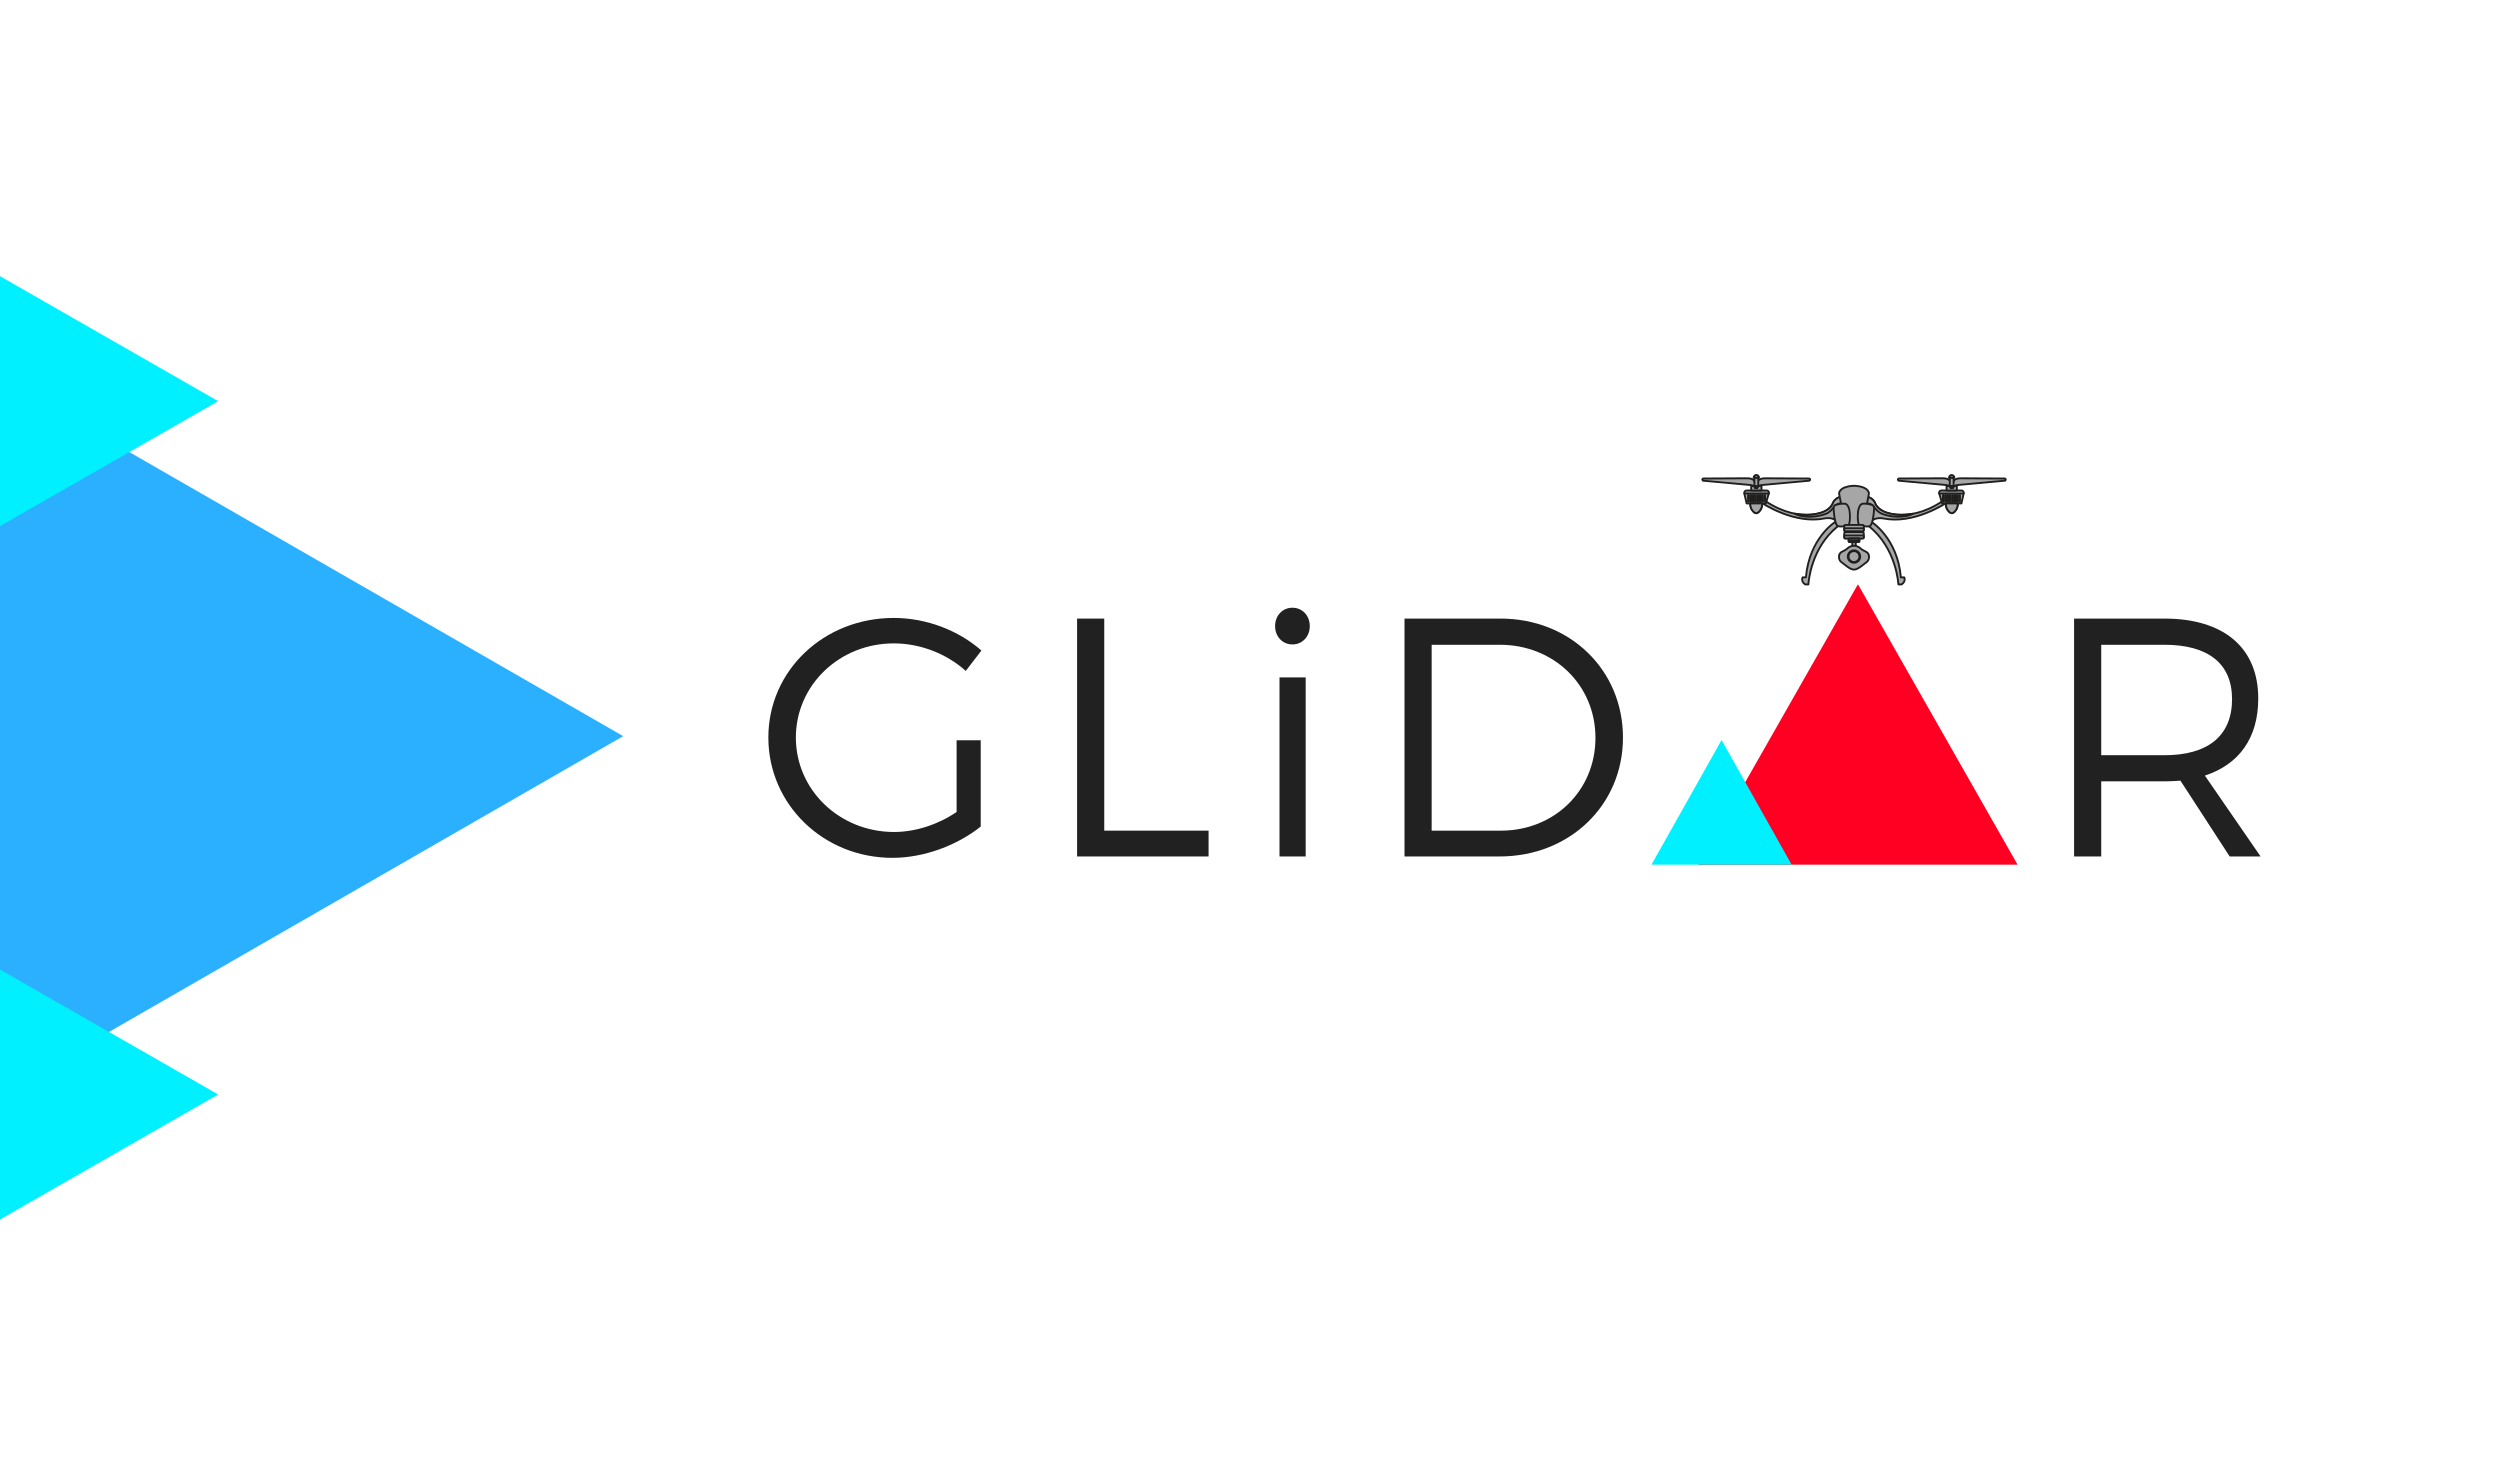 <?xml version="1.0" encoding="UTF-8" standalone="no"?>
<svg
   xmlns:dc="http://purl.org/dc/elements/1.1/"
   xmlns:cc="http://creativecommons.org/ns#"
   xmlns:rdf="http://www.w3.org/1999/02/22-rdf-syntax-ns#"
   xmlns:svg="http://www.w3.org/2000/svg"
   xmlns="http://www.w3.org/2000/svg"
   xmlns:xlink="http://www.w3.org/1999/xlink"
   id="svg326"
   version="1.2"
   viewBox="0 0 240.945 141.732"
   height="141.732pt"
   width="240.945pt">
  <defs
     id="defs43">
    <g
       id="g23">
      <symbol
         id="glyph0-0"
         overflow="visible">
        <path
           id="path2"
           d=""
           style="stroke:none;" />
      </symbol>
      <symbol
         id="glyph0-1"
         overflow="visible">
        <path
           id="path5"
           d=""
           style="stroke:none;" />
      </symbol>
      <symbol
         id="glyph1-0"
         overflow="visible">
        <path
           id="path8"
           d="M 19.453 -11.199 L 19.453 -4.289 C 17.684 -3.078 15.492 -2.359 13.426 -2.359 C 8.188 -2.359 3.961 -6.387 3.961 -11.461 C 3.961 -16.504 8.156 -20.535 13.395 -20.535 C 15.949 -20.535 18.469 -19.551 20.336 -17.883 L 21.844 -19.848 C 19.648 -21.777 16.57 -22.988 13.395 -22.988 C 6.648 -22.988 1.309 -17.914 1.309 -11.461 C 1.309 -5.012 6.617 0.133 13.262 0.133 C 16.34 0.133 19.52 -1.082 21.777 -2.883 L 21.777 -11.199 Z M 19.453 -11.199 "
           style="stroke:none;" />
      </symbol>
      <symbol
         id="glyph1-1"
         overflow="visible">
        <path
           id="path11"
           d="M 6.09 -2.488 L 6.09 -22.926 L 3.473 -22.926 L 3.473 0 L 16.145 0 L 16.145 -2.488 Z M 6.09 -2.488 "
           style="stroke:none;" />
      </symbol>
      <symbol
         id="glyph1-2"
         overflow="visible">
        <path
           id="path14"
           d="M 4.355 -23.973 C 3.406 -23.973 2.684 -23.219 2.684 -22.203 C 2.684 -21.188 3.406 -20.434 4.355 -20.434 C 5.305 -20.434 6.027 -21.188 6.027 -22.203 C 6.027 -23.219 5.305 -23.973 4.355 -23.973 Z M 5.633 0 L 5.633 -17.258 L 3.109 -17.258 L 3.109 0 Z M 5.633 0 "
           style="stroke:none;" />
      </symbol>
      <symbol
         id="glyph1-3"
         overflow="visible">
        <path
           id="path17"
           d="M 3.473 -22.926 L 3.473 0 L 12.641 0 C 19.387 0 24.527 -4.945 24.527 -11.461 C 24.527 -17.98 19.422 -22.926 12.738 -22.926 Z M 6.09 -20.402 L 12.676 -20.402 C 17.816 -20.402 21.875 -16.57 21.875 -11.43 C 21.875 -6.32 17.883 -2.488 12.773 -2.488 L 6.09 -2.488 Z M 6.09 -20.402 "
           style="stroke:none;" />
      </symbol>
      <symbol
         id="glyph1-4"
         overflow="visible">
        <path
           id="path20"
           d="M 18.469 0 L 21.449 0 L 16.078 -7.793 C 19.387 -8.875 21.223 -11.43 21.223 -15.227 C 21.223 -20.109 17.914 -22.926 12.184 -22.926 L 3.473 -22.926 L 3.473 0 L 6.09 0 L 6.09 -7.238 L 12.184 -7.238 C 12.707 -7.238 13.23 -7.27 13.723 -7.305 Z M 6.09 -9.758 L 6.09 -20.402 L 12.184 -20.402 C 16.34 -20.402 18.699 -18.633 18.699 -15.164 C 18.699 -11.594 16.34 -9.758 12.184 -9.758 Z M 6.09 -9.758 "
           style="stroke:none;" />
      </symbol>
    </g>
    <clipPath
       id="clip1">
      <path
         id="path25"
         d="M 0 0 L 240.945 0 L 240.945 141.73 L 0 141.73 Z M 0 0 " />
    </clipPath>
    <clipPath
       id="clip2">
      <path
         id="path28"
         d="M 163.668 56.309 L 194.453 56.309 L 194.453 83.336 L 163.668 83.336 Z M 163.668 56.309 " />
    </clipPath>
    <clipPath
       id="clip3">
      <path
         id="path31"
         d="M 159.164 71.324 L 172.68 71.324 L 172.68 83.336 L 159.164 83.336 Z M 159.164 71.324 " />
    </clipPath>
    <clipPath
       id="clip4">
      <path
         id="path34"
         d="M 0 30.781 L 60.062 30.781 L 60.062 111.117 L 0 111.117 Z M 0 30.781 " />
    </clipPath>
    <clipPath
       id="clip5">
      <path
         id="path37"
         d="M 0 21.023 L 21.023 21.023 L 21.023 56.309 L 0 56.309 Z M 0 21.023 " />
    </clipPath>
    <clipPath
       id="clip6">
      <path
         id="path40"
         d="M 0 87.84 L 21.023 87.84 L 21.023 123.129 L 0 123.129 Z M 0 87.84 " />
    </clipPath>
  </defs>
  <g
     id="surface579">
    <g
       id="g55"
       style="fill:#212121;fill-opacity:1">
      <use
         height="100%"
         width="100%"
         id="use53"
         y="82.544"
         x="60.825"
         xlink:href="#glyph0-0" />
    </g>
    <g
       id="g59"
       style="fill:#212121;fill-opacity:1">
      <use
         height="100%"
         width="100%"
         id="use57"
         y="82.544"
         x="72.743"
         xlink:href="#glyph1-0" />
    </g>
    <g
       id="g63"
       style="fill:#212121;fill-opacity:1">
      <use
         height="100%"
         width="100%"
         id="use61"
         y="82.544"
         x="100.335"
         xlink:href="#glyph1-1" />
    </g>
    <g
       id="g67"
       style="fill:#212121;fill-opacity:1">
      <use
         height="100%"
         width="100%"
         id="use65"
         y="82.544"
         x="120.207"
         xlink:href="#glyph1-2" />
    </g>
    <g
       id="g71"
       style="fill:#212121;fill-opacity:1">
      <use
         height="100%"
         width="100%"
         id="use69"
         y="82.544"
         x="131.891"
         xlink:href="#glyph1-3" />
    </g>
    <g
       id="g75"
       style="fill:#212121;fill-opacity:1">
      <use
         height="100%"
         width="100%"
         id="use73"
         y="82.544"
         x="160.667"
         xlink:href="#glyph0-0" />
    </g>
    <g
       id="g79"
       style="fill:#212121;fill-opacity:1">
      <use
         height="100%"
         width="100%"
         id="use77"
         y="82.544"
         x="172.585"
         xlink:href="#glyph0-1" />
    </g>
    <g
       id="g83"
       style="fill:#212121;fill-opacity:1">
      <use
         height="100%"
         width="100%"
         id="use81"
         y="82.544"
         x="184.504"
         xlink:href="#glyph0-0" />
    </g>
    <g
       id="g87"
       style="fill:#212121;fill-opacity:1">
      <use
         height="100%"
         width="100%"
         id="use85"
         y="82.544"
         x="196.423"
         xlink:href="#glyph1-4" />
    </g>
    <path
       id="path89"
       d="m 178.086,47.82 c 0,0 -1.02,-0.141 -1.414,0.613 0,0 -0.109,0.48 -0.812,0.844 0,0 -2.672,1.406 -6.391,-1.465 l -0.207,0.305 c 0,0 3.379,2.504 6.598,1.848 0,0 0.746,-0.152 1.102,0.23 0,0 0.34,0.539 1.125,0.391 v -2.766"
       style="fill:#a6a6a6;fill-opacity:1;fill-rule:nonzero;stroke:none" />
    <path
       id="path91"
       d="m 178.086,47.82 0.012,-0.09 c -0.004,0 -0.082,-0.012 -0.207,-0.012 -0.168,0 -0.41,0.02 -0.652,0.113 -0.246,0.094 -0.492,0.262 -0.645,0.559 l -0.012,0.023 0.055,0.012 -0.055,-0.012 0.055,0.012 -0.055,-0.012 -0.004,0.016 c -0.031,0.09 -0.18,0.465 -0.758,0.766 h -0.004 c -0.027,0.016 -0.664,0.332 -1.719,0.332 -1.117,0 -2.707,-0.348 -4.57,-1.789 -0.023,-0.016 -0.047,-0.023 -0.074,-0.02 -0.023,0.004 -0.047,0.02 -0.059,0.039 l -0.211,0.309 c -0.027,0.043 -0.019,0.098 0.023,0.125 0,0.004 0.664,0.496 1.688,0.988 1.023,0.492 2.402,0.984 3.844,0.984 0.379,0 0.762,-0.035 1.141,-0.109 l 0.004,-0.004 c 0.027,-0.004 0.152,-0.023 0.312,-0.023 0.117,0 0.25,0.012 0.375,0.047 0.125,0.035 0.238,0.094 0.324,0.184 l 0.066,-0.062 -0.078,0.051 c 0.004,0.008 0.078,0.121 0.23,0.23 0.152,0.113 0.387,0.227 0.711,0.227 0.086,0 0.18,-0.008 0.281,-0.027 0.043,-0.008 0.074,-0.047 0.074,-0.09 l -0.004,-2.766 c 0,-0.043 -0.031,-0.082 -0.078,-0.09 l -0.012,0.09 h -0.094 l 0.004,2.766 h 0.09 l -0.016,-0.09 c -0.09,0.016 -0.172,0.023 -0.246,0.023 -0.277,0 -0.473,-0.094 -0.602,-0.188 -0.066,-0.051 -0.113,-0.098 -0.141,-0.133 -0.016,-0.016 -0.027,-0.031 -0.035,-0.039 l -0.008,-0.012 -0.004,0.004 0.004,-0.004 -0.004,0.004 0.004,-0.004 -0.012,-0.012 c -0.113,-0.125 -0.262,-0.199 -0.406,-0.238 -0.148,-0.043 -0.297,-0.055 -0.426,-0.055 -0.199,0 -0.348,0.027 -0.352,0.031 -0.367,0.074 -0.738,0.105 -1.105,0.105 -1.398,0 -2.754,-0.48 -3.766,-0.965 -0.5,-0.246 -0.918,-0.488 -1.207,-0.668 -0.145,-0.094 -0.258,-0.168 -0.336,-0.223 -0.039,-0.023 -0.066,-0.047 -0.086,-0.059 -0.012,-0.008 -0.016,-0.012 -0.023,-0.016 l -0.004,-0.004 -0.055,0.07 0.074,0.055 0.211,-0.309 -0.078,-0.051 -0.055,0.07 c 1.895,1.465 3.527,1.832 4.684,1.828 1.129,0 1.797,-0.348 1.805,-0.352 0.363,-0.188 0.582,-0.41 0.703,-0.586 0.125,-0.18 0.156,-0.309 0.156,-0.32 l -0.09,-0.02 0.082,0.043 c 0.133,-0.25 0.332,-0.391 0.547,-0.473 0.215,-0.082 0.438,-0.102 0.59,-0.102 0.055,0 0.102,0.004 0.133,0.008 0.016,0 0.027,0 0.039,0 l 0.008,0.004 0.016,-0.094 h -0.094 0.094"
       style="fill:#211e1e;fill-opacity:1;fill-rule:nonzero;stroke:none" />
    <path
       id="path93"
       d="m 174.473,49.801 c 0.488,-0.004 1.012,-0.094 1.477,-0.266 0.246,-0.094 0.457,-0.258 0.637,-0.469 0.148,-0.176 0.289,-0.371 0.492,-0.473 0.215,-0.109 0.473,-0.086 0.703,-0.074 0.098,0.004 0.203,0.004 0.305,-0.012 v -0.688 c 0,0 -1.02,-0.141 -1.414,0.613 0,0 -0.102,0.504 -0.812,0.844 -0.645,0.312 -1.469,0.379 -2.207,0.312 -0.223,-0.02 -0.449,-0.047 -0.672,-0.078 0,0 0.438,0.297 1.492,0.289"
       style="fill:#a6a6a6;fill-opacity:1;fill-rule:nonzero;stroke:none" />
    <path
       id="path95"
       d="m 174.473,49.801 v 0.094 c 0.496,-0.004 1.031,-0.098 1.508,-0.277 0.262,-0.098 0.488,-0.27 0.676,-0.492 0.074,-0.09 0.148,-0.18 0.223,-0.262 0.074,-0.078 0.152,-0.145 0.238,-0.188 0.117,-0.059 0.254,-0.074 0.402,-0.074 0.086,0 0.172,0.004 0.258,0.012 0.035,0 0.07,0 0.105,0 0.07,0 0.145,-0.004 0.215,-0.016 0.047,-0.004 0.078,-0.043 0.078,-0.09 v -0.688 c 0,-0.043 -0.031,-0.082 -0.078,-0.09 -0.004,0 -0.082,-0.012 -0.207,-0.012 -0.168,0 -0.41,0.02 -0.652,0.113 -0.246,0.094 -0.492,0.262 -0.645,0.559 -0.008,0.008 -0.008,0.016 -0.012,0.023 l 0.055,0.012 -0.055,-0.012 0.055,0.012 -0.055,-0.012 c 0,0 0,0.008 -0.004,0.02 -0.016,0.047 -0.059,0.168 -0.168,0.309 -0.113,0.145 -0.297,0.312 -0.59,0.453 -0.484,0.234 -1.078,0.324 -1.664,0.324 -0.168,0 -0.332,-0.004 -0.496,-0.02 -0.219,-0.02 -0.441,-0.047 -0.664,-0.078 -0.043,-0.008 -0.086,0.016 -0.102,0.055 -0.016,0.043 0,0.086 0.035,0.109 0.016,0.012 0.461,0.309 1.5,0.309 h 0.043 v -0.184 h -0.043 c -0.504,0 -0.855,-0.07 -1.078,-0.145 -0.113,-0.031 -0.195,-0.066 -0.246,-0.094 -0.027,-0.012 -0.047,-0.023 -0.059,-0.027 l -0.012,-0.008 -0.004,-0.004 v 0.008 l 0.004,-0.008 h -0.004 v 0.008 l 0.004,-0.008 -0.055,0.078 -0.012,0.09 c 0.223,0.031 0.449,0.062 0.676,0.082 0.168,0.016 0.34,0.023 0.512,0.023 0.605,0 1.227,-0.098 1.746,-0.348 0.367,-0.176 0.586,-0.398 0.707,-0.578 0.121,-0.184 0.152,-0.32 0.152,-0.328 l -0.09,-0.02 0.082,0.043 c 0.133,-0.25 0.332,-0.391 0.547,-0.473 0.215,-0.082 0.438,-0.102 0.59,-0.102 0.055,0 0.102,0.004 0.133,0.008 0.016,0 0.031,0 0.039,0 l 0.008,0.004 0.016,-0.094 h -0.094 v 0.688 h 0.094 l -0.016,-0.09 c -0.059,0.008 -0.125,0.012 -0.188,0.012 -0.031,0 -0.062,0 -0.094,0 -0.086,-0.008 -0.176,-0.012 -0.27,-0.012 -0.16,0 -0.328,0.016 -0.484,0.094 -0.113,0.059 -0.207,0.141 -0.289,0.227 -0.086,0.09 -0.156,0.184 -0.23,0.27 -0.172,0.203 -0.371,0.355 -0.598,0.438 -0.457,0.172 -0.969,0.262 -1.445,0.266 v 0.09"
       style="fill:#211e1e;fill-opacity:1;fill-rule:nonzero;stroke:none" />
    <path
       id="path97"
       d="m 170.484,47.488 c 0,0.117 -0.094,0.215 -0.215,0.215 h -1.945 c -0.117,0 -0.215,-0.098 -0.215,-0.215 0,-0.117 0.098,-0.215 0.215,-0.215 h 1.945 c 0.121,0 0.215,0.098 0.215,0.215"
       style="fill:#a6a6a6;fill-opacity:1;fill-rule:nonzero;stroke:none" />
    <path
       id="path99"
       d="m 170.484,47.488 h -0.09 c 0,0.066 -0.055,0.125 -0.125,0.125 h -1.945 c -0.066,0 -0.121,-0.059 -0.121,-0.125 0,-0.066 0.055,-0.121 0.121,-0.121 h 1.945 c 0.07,0 0.125,0.055 0.125,0.121 h 0.184 c 0,-0.168 -0.137,-0.305 -0.309,-0.305 h -1.945 c -0.168,0 -0.305,0.137 -0.305,0.305 0,0.168 0.137,0.309 0.305,0.309 h 1.945 c 0.168,0 0.309,-0.141 0.309,-0.309 h -0.094"
       style="fill:#211e1e;fill-opacity:1;fill-rule:nonzero;stroke:none" />
    <path
       id="path101"
       d="m 170.188,48.523 h -1.852 L 168.113,47.562 h 2.359 l -0.285,0.961"
       style="fill:#a6a6a6;fill-opacity:1;fill-rule:nonzero;stroke:none" />
    <path
       id="path103"
       d="m 170.188,48.523 v -0.094 h -1.781 l -0.176,-0.773 h 2.117 l -0.25,0.84 0.09,0.027 v -0.094 0.094 l 0.09,0.023 0.281,-0.957 c 0.008,-0.027 0.004,-0.059 -0.012,-0.082 -0.019,-0.023 -0.047,-0.035 -0.074,-0.035 h -2.359 c -0.027,0 -0.055,0.012 -0.07,0.035 -0.016,0.02 -0.023,0.047 -0.019,0.078 l 0.223,0.957 c 0.008,0.043 0.047,0.07 0.09,0.07 h 1.852 c 0.039,0 0.078,-0.027 0.09,-0.066 l -0.09,-0.023"
       style="fill:#211e1e;fill-opacity:1;fill-rule:nonzero;stroke:none" />
    <path
       id="path105"
       d="m 168.684,48.523 h 1.148 c 0.012,0 -0.008,0.195 -0.008,0.203 -0.027,0.156 -0.078,0.312 -0.172,0.441 -0.074,0.105 -0.176,0.219 -0.297,0.27 -0.133,0.055 -0.215,-0.004 -0.316,-0.082 0,0 -0.367,-0.273 -0.355,-0.832"
       style="fill:#a6a6a6;fill-opacity:1;fill-rule:nonzero;stroke:none" />
    <path
       id="path107"
       d="m 168.684,48.523 v 0.09 h 1.148 v -0.09 l -0.043,0.082 c 0.012,0.004 0.027,0.008 0.043,0.008 v -0.09 l -0.043,0.082 0.043,-0.082 -0.078,0.047 c 0.008,0.008 0.016,0.02 0.035,0.035 l 0.043,-0.082 -0.078,0.047 0.07,-0.043 -0.078,0.016 c 0,0.004 0,0.012 0.008,0.027 l 0.07,-0.043 -0.078,0.016 0.051,-0.008 -0.055,0.004 0.004,0.004 0.051,-0.008 -0.055,0.004 h 0.016 -0.016 0.016 -0.016 l 0.004,0.008 c 0,0.02 -0.004,0.062 -0.008,0.098 0,0.02 -0.004,0.035 -0.004,0.051 l -0.004,0.016 v 0.004 h 0.008 -0.008 0.008 -0.008 c -0.019,0.145 -0.07,0.285 -0.152,0.402 -0.035,0.047 -0.078,0.098 -0.121,0.141 -0.043,0.043 -0.09,0.078 -0.137,0.094 -0.023,0.012 -0.047,0.016 -0.062,0.016 -0.023,0 -0.043,-0.004 -0.066,-0.02 -0.027,-0.012 -0.059,-0.035 -0.098,-0.066 l -0.004,0.004 0.004,-0.004 -0.004,0.004 0.004,-0.004 c -0.004,0 -0.086,-0.066 -0.164,-0.188 -0.078,-0.125 -0.152,-0.305 -0.152,-0.551 v -0.02 h -0.094 v 0.09 -0.09 l -0.09,-0.004 v 0.023 c 0,0.293 0.094,0.516 0.191,0.66 0.098,0.148 0.191,0.223 0.199,0.227 0.039,0.027 0.074,0.059 0.117,0.082 0.047,0.023 0.098,0.039 0.156,0.039 0.043,0 0.09,-0.008 0.133,-0.027 0.078,-0.031 0.141,-0.082 0.195,-0.133 0.055,-0.055 0.102,-0.113 0.141,-0.168 0.102,-0.145 0.16,-0.312 0.188,-0.48 v -0.012 c 0,-0.016 0.004,-0.051 0.008,-0.086 0.004,-0.035 0.004,-0.07 0.008,-0.098 -0.004,-0.012 -0.004,-0.02 -0.004,-0.031 0,-0.004 0,-0.012 -0.008,-0.023 0,-0.008 -0.004,-0.016 -0.016,-0.031 -0.008,-0.008 -0.016,-0.016 -0.027,-0.02 -0.012,-0.008 -0.027,-0.012 -0.043,-0.012 h -1.148 c -0.051,0 -0.09,0.039 -0.09,0.09 l 0.09,0.004"
       style="fill:#211e1e;fill-opacity:1;fill-rule:nonzero;stroke:none" />
    <path
       id="path109"
       d="m 168.684,48.523 h 1.148 c 0.012,0 -0.008,0.195 -0.008,0.203 -0.027,0.156 -0.078,0.312 -0.172,0.441 -0.074,0.105 -0.176,0.219 -0.297,0.27 -0.133,0.055 -0.215,-0.004 -0.316,-0.082 0,0 -0.367,-0.273 -0.355,-0.832"
       style="fill:#a6a6a6;fill-opacity:1;fill-rule:nonzero;stroke:none" />
    <path
       id="path111"
       d="m 168.684,48.523 v 0.09 h 1.148 v -0.09 l -0.043,0.082 c 0.012,0.004 0.027,0.008 0.043,0.008 v -0.09 l -0.043,0.082 0.043,-0.082 -0.078,0.047 c 0.008,0.008 0.016,0.02 0.035,0.035 l 0.043,-0.082 -0.078,0.047 0.07,-0.043 -0.078,0.016 c 0,0.004 0,0.012 0.008,0.027 l 0.07,-0.043 -0.078,0.016 0.051,-0.008 -0.055,0.004 0.004,0.004 0.051,-0.008 -0.055,0.004 h 0.016 -0.016 0.016 -0.016 l 0.004,0.008 c 0,0.02 -0.004,0.062 -0.008,0.098 0,0.02 -0.004,0.035 -0.004,0.051 l -0.004,0.016 v 0.004 h 0.008 -0.008 0.008 -0.008 c -0.019,0.145 -0.07,0.285 -0.152,0.402 -0.035,0.047 -0.078,0.098 -0.121,0.141 -0.043,0.043 -0.09,0.078 -0.137,0.094 -0.023,0.012 -0.047,0.016 -0.062,0.016 -0.023,0 -0.043,-0.004 -0.066,-0.02 -0.027,-0.012 -0.059,-0.035 -0.098,-0.066 l -0.004,0.004 0.004,-0.004 -0.004,0.004 0.004,-0.004 c -0.004,0 -0.086,-0.066 -0.164,-0.188 -0.078,-0.125 -0.152,-0.305 -0.152,-0.551 v -0.02 h -0.094 v 0.09 -0.09 l -0.09,-0.004 v 0.023 c 0,0.293 0.094,0.516 0.191,0.66 0.098,0.148 0.191,0.223 0.199,0.227 0.039,0.027 0.074,0.059 0.117,0.082 0.047,0.023 0.098,0.039 0.156,0.039 0.043,0 0.09,-0.008 0.133,-0.027 0.078,-0.031 0.141,-0.082 0.195,-0.133 0.055,-0.055 0.102,-0.113 0.141,-0.168 0.102,-0.145 0.16,-0.312 0.188,-0.48 v -0.012 c 0,-0.016 0.004,-0.051 0.008,-0.086 0.004,-0.035 0.004,-0.07 0.008,-0.098 -0.004,-0.012 -0.004,-0.02 -0.004,-0.031 0,-0.004 0,-0.012 -0.008,-0.023 0,-0.008 -0.004,-0.016 -0.016,-0.031 -0.008,-0.008 -0.016,-0.016 -0.027,-0.02 -0.012,-0.008 -0.027,-0.012 -0.043,-0.012 h -1.148 c -0.051,0 -0.09,0.039 -0.09,0.09 l 0.09,0.004"
       style="fill:#211e1e;fill-opacity:1;fill-rule:nonzero;stroke:none" />
    <path
       id="path113"
       d="m 168.555,48.316 c 0,0.023 -0.019,0.039 -0.043,0.039 -0.019,0 -0.039,-0.016 -0.039,-0.039 v -0.574 c 0,-0.02 0.019,-0.039 0.039,-0.039 0.023,0 0.043,0.02 0.043,0.039 v 0.574"
       style="fill:#a6a6a6;fill-opacity:1;fill-rule:nonzero;stroke:none" />
    <path
       id="path115"
       d="m 168.555,48.316 h -0.094 0.051 v -0.051 c -0.027,0 -0.051,0.023 -0.051,0.051 h 0.051 v -0.051 0.051 h 0.055 c 0,-0.027 -0.023,-0.051 -0.055,-0.051 v 0.051 h 0.055 v -0.574 h -0.055 v 0.055 c 0.031,0 0.055,-0.027 0.055,-0.055 h -0.055 v 0.055 -0.055 h -0.051 c 0,0.027 0.023,0.055 0.051,0.055 v -0.055 h -0.051 v 0.574 h 0.184 v -0.574 c 0,-0.07 -0.059,-0.129 -0.133,-0.129 -0.07,0 -0.129,0.059 -0.129,0.129 v 0.574 c 0,0.07 0.059,0.129 0.129,0.129 0.074,0 0.133,-0.059 0.133,-0.129 h -0.09"
       style="fill:#211e1e;fill-opacity:1;fill-rule:nonzero;stroke:none" />
    <path
       id="path117"
       d="m 168.777,48.316 c 0,0.023 -0.019,0.039 -0.043,0.039 -0.019,0 -0.039,-0.016 -0.039,-0.039 v -0.574 c 0,-0.02 0.019,-0.039 0.039,-0.039 0.023,0 0.043,0.02 0.043,0.039 v 0.574"
       style="fill:#a6a6a6;fill-opacity:1;fill-rule:nonzero;stroke:none" />
    <path
       id="path119"
       d="m 168.777,48.316 h -0.094 0.051 v -0.051 c -0.027,0 -0.051,0.023 -0.051,0.051 h 0.051 v -0.051 0.051 h 0.055 c 0,-0.027 -0.023,-0.051 -0.055,-0.051 v 0.051 h 0.055 v -0.574 h -0.055 v 0.055 c 0.031,0 0.055,-0.027 0.055,-0.055 h -0.055 v 0.055 -0.055 h -0.051 c 0,0.027 0.023,0.055 0.051,0.055 v -0.055 h -0.051 v 0.574 h 0.184 v -0.574 c 0,-0.07 -0.059,-0.129 -0.133,-0.129 -0.07,0 -0.129,0.059 -0.129,0.129 v 0.574 c 0,0.07 0.059,0.129 0.129,0.129 0.074,0 0.133,-0.059 0.133,-0.129 h -0.09"
       style="fill:#211e1e;fill-opacity:1;fill-rule:nonzero;stroke:none" />
    <path
       id="path121"
       d="m 169,48.316 c 0,0.023 -0.019,0.039 -0.039,0.039 -0.023,0 -0.043,-0.016 -0.043,-0.039 v -0.574 c 0,-0.02 0.019,-0.039 0.043,-0.039 0.019,0 0.039,0.02 0.039,0.039 v 0.574"
       style="fill:#a6a6a6;fill-opacity:1;fill-rule:nonzero;stroke:none" />
    <path
       id="path123"
       d="m 169,48.316 h -0.094 0.055 v -0.051 c -0.031,0 -0.055,0.023 -0.055,0.051 h 0.055 v -0.051 0.051 h 0.051 c 0,-0.027 -0.023,-0.051 -0.051,-0.051 v 0.051 h 0.051 v -0.574 h -0.055 l 0.004,0.055 c 0.027,0 0.051,-0.027 0.051,-0.055 h -0.055 l 0.004,0.055 v -0.055 h -0.055 c 0,0.027 0.023,0.055 0.055,0.055 v -0.055 h -0.055 v 0.574 h 0.184 v -0.574 c 0,-0.07 -0.059,-0.129 -0.129,-0.129 -0.074,0 -0.133,0.059 -0.133,0.129 v 0.574 c 0,0.07 0.059,0.129 0.133,0.129 0.07,0 0.129,-0.059 0.129,-0.129 H 169"
       style="fill:#211e1e;fill-opacity:1;fill-rule:nonzero;stroke:none" />
    <path
       id="path125"
       d="m 169.223,48.316 c 0,0.023 -0.019,0.039 -0.043,0.039 -0.019,0 -0.039,-0.016 -0.039,-0.039 v -0.574 c 0,-0.02 0.019,-0.039 0.039,-0.039 0.023,0 0.043,0.02 0.043,0.039 v 0.574"
       style="fill:#a6a6a6;fill-opacity:1;fill-rule:nonzero;stroke:none" />
    <path
       id="path127"
       d="m 169.223,48.316 h -0.094 0.051 v -0.051 c -0.027,0 -0.051,0.023 -0.051,0.051 h 0.051 v -0.051 0.051 h 0.055 c 0,-0.027 -0.023,-0.051 -0.055,-0.051 v 0.051 h 0.055 v -0.574 h -0.055 v 0.055 c 0.031,0 0.055,-0.027 0.055,-0.055 h -0.055 v 0.055 -0.055 h -0.051 c 0,0.027 0.023,0.055 0.051,0.055 v -0.055 h -0.051 v 0.574 h 0.184 v -0.574 c 0,-0.07 -0.059,-0.129 -0.133,-0.129 -0.07,0 -0.129,0.059 -0.129,0.129 v 0.574 c 0,0.07 0.059,0.129 0.129,0.129 0.074,0 0.133,-0.059 0.133,-0.129 h -0.09"
       style="fill:#211e1e;fill-opacity:1;fill-rule:nonzero;stroke:none" />
    <path
       id="path129"
       d="m 169.445,48.316 c 0,0.023 -0.019,0.039 -0.039,0.039 -0.023,0 -0.043,-0.016 -0.043,-0.039 v -0.574 c 0,-0.02 0.019,-0.039 0.043,-0.039 0.019,0 0.039,0.02 0.039,0.039 v 0.574"
       style="fill:#a6a6a6;fill-opacity:1;fill-rule:nonzero;stroke:none" />
    <path
       id="path131"
       d="m 169.445,48.316 h -0.094 0.055 v -0.051 c -0.031,0 -0.055,0.023 -0.055,0.051 h 0.055 v -0.051 0.051 h 0.051 c 0,-0.027 -0.023,-0.051 -0.051,-0.051 v 0.051 h 0.051 v -0.574 h -0.051 v 0.055 c 0.027,0 0.051,-0.027 0.051,-0.055 h -0.051 v 0.055 -0.055 h -0.055 c 0,0.031 0.023,0.051 0.055,0.055 v -0.055 h -0.055 v 0.574 h 0.184 v -0.574 c 0,-0.07 -0.059,-0.129 -0.129,-0.129 -0.074,0 -0.133,0.059 -0.133,0.129 v 0.574 c 0,0.07 0.059,0.129 0.133,0.129 0.07,0 0.129,-0.055 0.129,-0.129 h -0.09"
       style="fill:#211e1e;fill-opacity:1;fill-rule:nonzero;stroke:none" />
    <path
       id="path133"
       d="m 169.668,48.316 c 0,0.023 -0.019,0.039 -0.039,0.039 -0.023,0 -0.043,-0.016 -0.043,-0.039 v -0.574 c 0,-0.02 0.019,-0.039 0.043,-0.039 0.019,0 0.039,0.02 0.039,0.039 v 0.574"
       style="fill:#a6a6a6;fill-opacity:1;fill-rule:nonzero;stroke:none" />
    <path
       id="path135"
       d="m 169.668,48.316 h -0.094 0.055 v -0.051 c -0.031,0 -0.051,0.023 -0.055,0.051 h 0.055 v -0.051 0.051 h 0.051 c 0,-0.027 -0.023,-0.051 -0.051,-0.051 v 0.051 h 0.051 v -0.574 h -0.051 v 0.055 c 0.027,0 0.051,-0.027 0.051,-0.055 h -0.051 v 0.055 -0.055 h -0.055 c 0.004,0.031 0.023,0.051 0.055,0.055 v -0.055 h -0.055 v 0.574 h 0.184 v -0.574 c 0,-0.07 -0.059,-0.129 -0.129,-0.129 -0.074,0 -0.133,0.059 -0.133,0.129 v 0.574 c 0,0.07 0.059,0.129 0.133,0.129 0.07,0 0.129,-0.055 0.129,-0.129 h -0.09"
       style="fill:#211e1e;fill-opacity:1;fill-rule:nonzero;stroke:none" />
    <path
       id="path137"
       d="m 169.891,48.316 c 0,0.023 -0.019,0.039 -0.039,0.039 -0.023,0 -0.043,-0.016 -0.043,-0.039 v -0.574 c 0,-0.02 0.019,-0.039 0.043,-0.039 0.019,0 0.039,0.02 0.039,0.039 v 0.574"
       style="fill:#a6a6a6;fill-opacity:1;fill-rule:nonzero;stroke:none" />
    <path
       id="path139"
       d="m 169.891,48.316 h -0.094 0.055 v -0.051 c -0.031,0 -0.055,0.023 -0.055,0.051 h 0.055 v -0.051 0.051 h 0.051 c 0,-0.027 -0.023,-0.051 -0.051,-0.051 v 0.051 h 0.051 v -0.574 h -0.051 v 0.055 c 0.027,0 0.051,-0.027 0.051,-0.055 h -0.051 v 0.055 -0.055 h -0.055 c 0,0.027 0.023,0.055 0.055,0.055 v -0.055 h -0.055 v 0.574 h 0.184 v -0.574 c 0,-0.07 -0.059,-0.129 -0.129,-0.129 -0.074,0 -0.133,0.059 -0.133,0.129 v 0.574 c 0,0.07 0.059,0.129 0.133,0.129 0.07,0 0.129,-0.059 0.129,-0.129 h -0.09"
       style="fill:#211e1e;fill-opacity:1;fill-rule:nonzero;stroke:none" />
    <path
       id="path141"
       d="m 170.113,48.316 c 0,0.023 -0.019,0.039 -0.039,0.039 -0.023,0 -0.039,-0.016 -0.039,-0.039 v -0.574 c 0,-0.02 0.016,-0.039 0.039,-0.039 0.019,0 0.039,0.02 0.039,0.039 v 0.574"
       style="fill:#a6a6a6;fill-opacity:1;fill-rule:nonzero;stroke:none" />
    <path
       id="path143"
       d="m 170.113,48.316 h -0.09 0.051 v -0.051 c -0.031,0 -0.051,0.023 -0.051,0.051 h 0.051 v -0.051 0.051 h 0.051 c 0,-0.027 -0.023,-0.051 -0.051,-0.051 v 0.051 h 0.051 v -0.574 h -0.051 v 0.055 c 0.027,0 0.051,-0.027 0.051,-0.055 h -0.051 v 0.055 -0.055 h -0.051 c 0,0.027 0.019,0.055 0.051,0.055 v -0.055 h -0.051 v 0.574 h 0.184 v -0.574 c 0,-0.07 -0.062,-0.129 -0.133,-0.129 -0.074,0 -0.133,0.059 -0.133,0.129 v 0.574 c 0,0.07 0.059,0.129 0.133,0.129 0.07,0 0.129,-0.059 0.133,-0.129 h -0.094"
       style="fill:#211e1e;fill-opacity:1;fill-rule:nonzero;stroke:none" />
    <path
       id="path145"
       d="m 168.777,47.273 h 0.988 v -0.438 h -0.988 z m 0,0"
       style="fill:#a6a6a6;fill-opacity:1;fill-rule:nonzero;stroke:none" />
    <path
       id="path147"
       d="m 169.766,47.273 v -0.09 h -0.898 v -0.254 h 0.809 v 0.344 h 0.09 v -0.09 0.09 h 0.094 v -0.438 c 0,-0.023 -0.008,-0.047 -0.027,-0.062 -0.016,-0.016 -0.039,-0.027 -0.066,-0.027 h -0.988 c -0.027,0 -0.051,0.012 -0.066,0.027 -0.016,0.016 -0.027,0.039 -0.027,0.062 v 0.438 c 0,0.023 0.012,0.047 0.027,0.066 0.016,0.016 0.039,0.027 0.066,0.027 h 0.988 c 0.027,0 0.051,-0.012 0.066,-0.027 0.019,-0.02 0.027,-0.043 0.027,-0.066 h -0.094"
       style="fill:#211e1e;fill-opacity:1;fill-rule:nonzero;stroke:none" />
    <path
       id="path149"
       d="m 169.137,47.035 c 0.008,0.008 0.016,0.012 0.023,0.016 0.07,0.027 0.156,-0.047 0.133,-0.121 0,0 -0.148,-0.465 -0.242,-0.602 0,0 -0.074,-0.238 -0.711,-0.23 l -4.195,0.023 c 0,0 -0.172,0.066 -0.019,0.207 l 4.535,0.414 c 0.082,0.008 0.164,0.016 0.242,0.047 0.066,0.023 0.121,0.055 0.164,0.109 0.031,0.035 0.035,0.105 0.07,0.137"
       style="fill:#a6a6a6;fill-opacity:1;fill-rule:nonzero;stroke:none" />
    <path
       id="path151"
       d="m 169.137,47.035 -0.062,0.066 c 0.012,0.012 0.031,0.027 0.055,0.035 0.019,0.008 0.043,0.012 0.062,0.012 0.055,0 0.102,-0.023 0.137,-0.055 0.035,-0.031 0.062,-0.082 0.062,-0.137 0,-0.02 -0.004,-0.035 -0.008,-0.055 0,0 -0.039,-0.117 -0.09,-0.254 -0.023,-0.066 -0.051,-0.141 -0.082,-0.207 -0.027,-0.062 -0.055,-0.121 -0.082,-0.164 l -0.078,0.051 0.09,-0.027 c -0.008,-0.016 -0.039,-0.098 -0.152,-0.168 -0.117,-0.066 -0.301,-0.129 -0.617,-0.129 -0.012,0 -0.023,0 -0.035,0 l 0.004,0.094 v -0.094 l -4.195,0.023 c -0.012,0.004 -0.023,0.004 -0.031,0.008 -0.008,0.004 -0.035,0.012 -0.066,0.039 -0.016,0.012 -0.035,0.027 -0.051,0.055 -0.016,0.023 -0.027,0.055 -0.027,0.09 0,0.031 0.012,0.066 0.027,0.094 0.016,0.031 0.039,0.059 0.07,0.086 0.012,0.012 0.031,0.02 0.051,0.02 l 4.535,0.414 c 0.082,0.008 0.156,0.016 0.219,0.043 0.055,0.02 0.094,0.047 0.125,0.082 h 0.004 -0.004 0.004 -0.004 c 0.004,0 0.012,0.02 0.019,0.047 0.012,0.023 0.023,0.062 0.059,0.098 l 0.125,-0.133 -0.004,0.008 0.008,-0.008 h -0.004 l -0.004,0.008 0.008,-0.008 h -0.004 c -0.004,-0.008 -0.008,-0.023 -0.016,-0.047 -0.008,-0.023 -0.019,-0.055 -0.047,-0.086 -0.055,-0.066 -0.129,-0.105 -0.199,-0.133 -0.094,-0.035 -0.184,-0.043 -0.27,-0.051 l -4.531,-0.414 -0.012,0.09 0.062,-0.066 c -0.019,-0.016 -0.027,-0.031 -0.031,-0.035 l -0.004,-0.008 h -0.008 0.008 -0.008 0.008 -0.012 l 0.012,0.004 v -0.004 h -0.012 l 0.012,0.004 h -0.004 l 0.004,0.004 v -0.004 h -0.004 l 0.004,0.004 0.016,-0.016 0.012,-0.004 -0.012,-0.027 0.012,0.027 -0.012,-0.027 0.012,0.027 -0.035,-0.086 v 0.09 l 4.195,-0.023 c 0.012,0 0.019,0 0.031,0 0.293,0 0.445,0.059 0.52,0.102 0.039,0.023 0.055,0.047 0.066,0.059 l 0.008,0.012 0.035,-0.016 -0.035,0.016 0.035,-0.016 -0.035,0.016 c 0,0.008 0.008,0.016 0.012,0.023 0.016,0.02 0.043,0.074 0.066,0.133 0.039,0.09 0.082,0.203 0.113,0.289 0.016,0.043 0.027,0.082 0.035,0.109 0.012,0.027 0.016,0.043 0.016,0.043 h 0.012 -0.012 0.012 -0.012 0.008 l -0.008,-0.004 v 0.004 h 0.008 l -0.008,-0.004 -0.008,0.008 -0.008,0.004 v 0.004 -0.004 0.004 -0.004 l -0.008,0.02 0.016,-0.016 -0.008,-0.004 -0.008,0.02 0.016,-0.016 -0.062,0.066"
       style="fill:#211e1e;fill-opacity:1;fill-rule:nonzero;stroke:none" />
    <path
       id="path153"
       d="m 169.383,47.035 c -0.008,0.008 -0.016,0.012 -0.023,0.016 -0.07,0.027 -0.156,-0.047 -0.133,-0.121 0,0 0.148,-0.465 0.242,-0.602 0,0 0.078,-0.238 0.711,-0.23 l 4.195,0.023 c 0,0 0.172,0.066 0.019,0.207 l -4.535,0.414 c -0.082,0.008 -0.164,0.016 -0.242,0.047 -0.066,0.023 -0.121,0.055 -0.164,0.109 -0.031,0.035 -0.035,0.105 -0.07,0.137"
       style="fill:#a6a6a6;fill-opacity:1;fill-rule:nonzero;stroke:none" />
    <path
       id="path155"
       d="m 169.383,47.035 -0.066,-0.066 0.019,0.02 -0.008,-0.023 -0.012,0.004 0.019,0.02 -0.008,-0.023 v 0.004 -0.004 0.004 -0.004 l -0.004,-0.004 -0.008,-0.004 -0.004,-0.004 -0.008,0.004 h 0.008 v -0.004 l -0.008,0.004 h 0.008 -0.012 l 0.012,0.004 v -0.004 h -0.012 l 0.012,0.004 v -0.004 c 0,0 0.008,-0.027 0.023,-0.074 0.023,-0.066 0.062,-0.172 0.102,-0.27 0.019,-0.051 0.039,-0.102 0.059,-0.141 0.019,-0.039 0.035,-0.074 0.047,-0.09 0.004,-0.008 0.012,-0.016 0.012,-0.023 l -0.051,-0.02 0.051,0.02 -0.051,-0.02 0.051,0.02 h -0.008 0.008 -0.008 0.008 c 0,0 0.016,-0.039 0.098,-0.082 0.082,-0.043 0.23,-0.09 0.496,-0.09 0.012,0 0.019,0 0.031,0 l 4.195,0.023 V 46.121 l -0.035,0.086 0.019,-0.043 -0.019,0.043 0.019,-0.043 -0.019,0.043 0.008,0.004 0.019,0.012 v 0.004 l 0.012,-0.008 h -0.012 v 0.008 l 0.012,-0.008 h -0.012 0.008 -0.008 0.008 -0.008 c -0.004,0.004 -0.012,0.02 -0.035,0.043 l 0.062,0.066 -0.012,-0.09 -4.531,0.414 c -0.086,0.008 -0.176,0.016 -0.27,0.051 -0.07,0.027 -0.145,0.066 -0.199,0.133 -0.031,0.039 -0.039,0.074 -0.051,0.102 -0.004,0.012 -0.008,0.02 -0.012,0.027 l -0.004,0.004 0.008,0.008 -0.004,-0.008 h -0.004 l 0.008,0.008 -0.004,-0.008 h -0.004 l 0.066,0.066 0.062,0.066 c 0.039,-0.039 0.051,-0.078 0.059,-0.105 0.008,-0.012 0.012,-0.023 0.012,-0.031 l 0.004,-0.008 h 0.004 -0.004 0.004 -0.004 0.004 c 0.031,-0.035 0.07,-0.062 0.125,-0.082 0.066,-0.027 0.137,-0.035 0.219,-0.043 l 4.535,-0.414 c 0.019,0 0.039,-0.008 0.051,-0.02 0.031,-0.027 0.055,-0.055 0.07,-0.086 0.016,-0.027 0.027,-0.062 0.027,-0.094 0,-0.035 -0.012,-0.066 -0.027,-0.09 -0.023,-0.039 -0.051,-0.059 -0.074,-0.07 -0.019,-0.016 -0.039,-0.023 -0.043,-0.023 -0.008,-0.004 -0.019,-0.004 -0.031,-0.008 l -4.195,-0.023 v 0.094 l 0.004,-0.094 c -0.012,0 -0.023,0 -0.035,0 -0.312,0 -0.5,0.062 -0.617,0.129 -0.113,0.07 -0.145,0.152 -0.152,0.168 l 0.09,0.027 -0.078,-0.051 c -0.027,0.043 -0.055,0.102 -0.082,0.164 -0.086,0.195 -0.172,0.461 -0.172,0.461 -0.004,0.016 -0.008,0.035 -0.008,0.055 0,0.055 0.027,0.105 0.062,0.137 0.035,0.031 0.082,0.055 0.137,0.055 0.019,0 0.043,-0.004 0.062,-0.012 0.023,-0.008 0.043,-0.023 0.055,-0.035 l -0.062,-0.066"
       style="fill:#211e1e;fill-opacity:1;fill-rule:nonzero;stroke:none" />
    <path
       id="path157"
       d="m 169.09,46.836 h 0.363 v -0.801 h -0.363 z m 0,0"
       style="fill:#a6a6a6;fill-opacity:1;fill-rule:nonzero;stroke:none" />
    <path
       id="path159"
       d="m 169.453,46.836 v -0.09 h -0.273 V 46.129 h 0.184 v 0.707 h 0.09 v -0.09 0.09 h 0.094 V 46.035 c 0,-0.023 -0.012,-0.047 -0.027,-0.066 -0.016,-0.016 -0.039,-0.027 -0.066,-0.027 h -0.363 c -0.023,0 -0.051,0.012 -0.066,0.027 -0.016,0.02 -0.027,0.043 -0.027,0.066 v 0.801 c 0,0.027 0.012,0.051 0.027,0.066 0.019,0.02 0.043,0.027 0.066,0.027 h 0.363 c 0.027,0 0.047,-0.008 0.066,-0.027 0.016,-0.016 0.027,-0.039 0.027,-0.066 h -0.094"
       style="fill:#211e1e;fill-opacity:1;fill-rule:nonzero;stroke:none" />
    <path
       id="path161"
       d="m 169.535,46.035 c -0.012,-0.141 -0.125,-0.254 -0.266,-0.254 -0.137,0 -0.25,0.113 -0.262,0.254 h 0.527"
       style="fill:#a6a6a6;fill-opacity:1;fill-rule:nonzero;stroke:none" />
    <path
       id="path163"
       d="m 169.535,46.035 0.09,-0.008 c -0.008,-0.094 -0.047,-0.176 -0.109,-0.238 -0.062,-0.062 -0.148,-0.102 -0.246,-0.102 -0.094,0 -0.18,0.039 -0.242,0.102 -0.062,0.062 -0.102,0.145 -0.109,0.238 0,0.027 0.008,0.051 0.023,0.07 0.019,0.02 0.043,0.031 0.066,0.031 h 0.527 c 0.023,0 0.047,-0.012 0.066,-0.031 0.016,-0.02 0.027,-0.043 0.023,-0.07 l -0.09,0.008 v -0.094 h -0.527 v 0.094 l 0.094,0.008 c 0.004,-0.051 0.023,-0.094 0.055,-0.121 0.031,-0.031 0.07,-0.051 0.113,-0.051 0.047,0 0.086,0.02 0.117,0.051 0.031,0.027 0.051,0.07 0.055,0.121 l 0.094,-0.008 v -0.094 0.094"
       style="fill:#211e1e;fill-opacity:1;fill-rule:nonzero;stroke:none" />
    <path
       id="path165"
       d="m 179.285,47.82 c 0,0 1.02,-0.141 1.414,0.613 0,0 0.109,0.48 0.809,0.844 0,0 2.672,1.406 6.395,-1.465 l 0.207,0.305 c 0,0 -3.379,2.504 -6.602,1.848 0,0 -0.742,-0.152 -1.098,0.23 0,0 -0.344,0.539 -1.129,0.391 l 0.004,-2.766"
       style="fill:#a6a6a6;fill-opacity:1;fill-rule:nonzero;stroke:none" />
    <path
       id="path167"
       d="m 179.285,47.82 0.012,0.094 h 0.004 c 0.012,-0.004 0.082,-0.012 0.18,-0.012 0.152,0 0.375,0.02 0.586,0.102 0.215,0.082 0.418,0.223 0.551,0.473 l 0.082,-0.043 -0.09,0.02 c 0,0.012 0.031,0.141 0.156,0.32 0.121,0.176 0.34,0.398 0.703,0.586 0.008,0.004 0.676,0.352 1.805,0.352 1.156,0.004 2.789,-0.363 4.684,-1.828 l -0.055,-0.07 -0.078,0.051 0.211,0.309 0.074,-0.055 -0.055,-0.07 -0.004,0.004 c -0.078,0.055 -0.754,0.539 -1.75,1.008 -0.996,0.469 -2.316,0.922 -3.668,0.922 -0.367,0 -0.738,-0.031 -1.105,-0.105 -0.004,-0.004 -0.152,-0.031 -0.352,-0.031 -0.129,0 -0.277,0.012 -0.426,0.055 -0.148,0.039 -0.293,0.113 -0.41,0.238 l -0.008,0.012 0.004,0.004 -0.004,-0.004 0.004,0.004 -0.004,-0.004 c -0.004,0.004 -0.066,0.098 -0.195,0.191 -0.129,0.09 -0.32,0.18 -0.59,0.18 -0.074,0 -0.156,-0.008 -0.246,-0.023 l -0.019,0.09 h 0.094 l 0.004,-2.766 h -0.094 l 0.012,0.094 -0.012,-0.094 h -0.09 l -0.004,2.766 c 0,0.043 0.031,0.082 0.074,0.09 0.102,0.02 0.195,0.027 0.281,0.027 0.32,0 0.559,-0.113 0.711,-0.227 0.152,-0.109 0.227,-0.223 0.23,-0.23 l -0.078,-0.051 0.066,0.062 c 0.086,-0.09 0.199,-0.148 0.324,-0.184 0.125,-0.035 0.258,-0.047 0.375,-0.047 0.09,0 0.172,0.004 0.227,0.012 0.027,0.004 0.051,0.008 0.066,0.012 h 0.019 l 0.004,0.004 c 0.379,0.074 0.762,0.109 1.141,0.109 1.438,0 2.82,-0.492 3.844,-0.984 1.02,-0.492 1.688,-0.984 1.688,-0.988 0.039,-0.027 0.051,-0.082 0.023,-0.125 l -0.211,-0.309 c -0.016,-0.02 -0.035,-0.035 -0.062,-0.039 -0.023,-0.004 -0.051,0.004 -0.07,0.02 -1.863,1.441 -3.453,1.789 -4.57,1.789 -0.547,0 -0.977,-0.082 -1.273,-0.168 -0.148,-0.039 -0.262,-0.082 -0.336,-0.113 -0.039,-0.016 -0.066,-0.027 -0.086,-0.035 -0.008,-0.008 -0.016,-0.012 -0.019,-0.012 l -0.004,-0.004 h -0.004 c -0.336,-0.176 -0.527,-0.375 -0.637,-0.527 -0.051,-0.078 -0.086,-0.145 -0.102,-0.188 -0.012,-0.023 -0.016,-0.043 -0.019,-0.055 l -0.004,-0.012 h -0.004 l -0.051,0.012 0.051,-0.012 -0.051,0.012 0.051,-0.012 -0.004,-0.023 c -0.156,-0.297 -0.402,-0.465 -0.648,-0.559 -0.242,-0.094 -0.484,-0.113 -0.652,-0.113 -0.125,0 -0.203,0.012 -0.207,0.012 -0.047,0.008 -0.078,0.047 -0.078,0.09 h 0.09"
       style="fill:#211e1e;fill-opacity:1;fill-rule:nonzero;stroke:none" />
    <path
       id="path169"
       d="m 182.898,49.801 c -0.488,-0.004 -1.012,-0.094 -1.477,-0.266 -0.246,-0.094 -0.457,-0.258 -0.637,-0.469 -0.148,-0.176 -0.289,-0.371 -0.492,-0.473 -0.215,-0.109 -0.473,-0.086 -0.703,-0.074 -0.098,0.004 -0.203,0.004 -0.305,-0.012 v -0.688 c 0,0 1.02,-0.141 1.414,0.613 0,0 0.102,0.504 0.809,0.844 0.648,0.312 1.473,0.379 2.211,0.312 0.223,-0.02 0.445,-0.047 0.672,-0.078 0,0 -0.441,0.297 -1.492,0.289"
       style="fill:#a6a6a6;fill-opacity:1;fill-rule:nonzero;stroke:none" />
    <path
       id="path171"
       d="m 182.898,49.801 v -0.09 c -0.477,-0.004 -0.992,-0.094 -1.445,-0.266 -0.227,-0.082 -0.426,-0.234 -0.598,-0.438 -0.074,-0.086 -0.145,-0.18 -0.23,-0.27 -0.082,-0.086 -0.176,-0.168 -0.289,-0.227 -0.156,-0.078 -0.324,-0.094 -0.484,-0.094 -0.094,0 -0.184,0.004 -0.27,0.012 -0.031,0 -0.062,0 -0.094,0 -0.066,0 -0.129,-0.004 -0.188,-0.012 l -0.016,0.09 h 0.09 l 0.004,-0.688 h -0.094 l 0.012,0.094 h 0.004 c 0.012,-0.004 0.082,-0.012 0.18,-0.012 0.152,0 0.375,0.02 0.586,0.102 0.215,0.082 0.418,0.223 0.551,0.473 l 0.082,-0.043 -0.09,0.02 c 0,0.008 0.031,0.145 0.152,0.328 0.121,0.18 0.34,0.402 0.707,0.578 0.52,0.25 1.141,0.348 1.746,0.348 0.172,0 0.344,-0.008 0.512,-0.023 0.227,-0.02 0.453,-0.051 0.676,-0.082 l -0.012,-0.09 -0.055,-0.078 0.004,0.008 -0.004,-0.008 0.004,0.008 -0.004,-0.008 c -0.012,0.008 -0.422,0.277 -1.395,0.277 h -0.043 v 0.184 h 0.043 c 1.039,0 1.484,-0.297 1.5,-0.309 0.035,-0.023 0.047,-0.066 0.031,-0.109 -0.016,-0.039 -0.055,-0.062 -0.098,-0.055 -0.223,0.031 -0.445,0.059 -0.664,0.078 -0.164,0.016 -0.332,0.02 -0.496,0.02 -0.586,0 -1.18,-0.09 -1.664,-0.324 -0.34,-0.164 -0.531,-0.363 -0.637,-0.52 -0.055,-0.078 -0.086,-0.145 -0.105,-0.191 -0.008,-0.023 -0.012,-0.043 -0.016,-0.055 l -0.004,-0.012 v -0.004 l -0.055,0.012 0.055,-0.012 -0.055,0.012 0.055,-0.012 c -0.004,-0.008 -0.004,-0.016 -0.008,-0.023 -0.156,-0.297 -0.402,-0.465 -0.648,-0.559 -0.242,-0.094 -0.484,-0.113 -0.652,-0.113 -0.125,0 -0.203,0.012 -0.207,0.012 -0.047,0.008 -0.078,0.047 -0.078,0.09 l -0.004,0.688 c 0,0.047 0.035,0.086 0.078,0.09 0.074,0.012 0.148,0.016 0.219,0.016 0.035,0 0.07,0 0.105,0 0.086,-0.008 0.172,-0.012 0.258,-0.012 0.148,0 0.285,0.016 0.402,0.074 0.086,0.043 0.164,0.109 0.238,0.188 0.074,0.082 0.148,0.172 0.223,0.262 0.188,0.223 0.41,0.395 0.676,0.492 0.477,0.18 1.008,0.273 1.508,0.277 v -0.094"
       style="fill:#211e1e;fill-opacity:1;fill-rule:nonzero;stroke:none" />
    <path
       id="path173"
       d="m 186.887,47.488 c 0,0.117 0.094,0.215 0.215,0.215 h 1.945 c 0.117,0 0.215,-0.098 0.215,-0.215 0,-0.117 -0.098,-0.215 -0.215,-0.215 h -1.945 c -0.121,0 -0.215,0.098 -0.215,0.215"
       style="fill:#a6a6a6;fill-opacity:1;fill-rule:nonzero;stroke:none" />
    <path
       id="path175"
       d="m 186.887,47.488 h -0.094 c 0,0.168 0.137,0.309 0.309,0.309 h 1.945 c 0.168,0 0.305,-0.141 0.305,-0.309 0,-0.168 -0.137,-0.305 -0.305,-0.305 h -1.945 c -0.172,0 -0.309,0.137 -0.309,0.305 h 0.184 c 0,-0.066 0.055,-0.121 0.125,-0.121 h 1.945 c 0.066,0 0.121,0.055 0.121,0.121 0,0.066 -0.055,0.125 -0.121,0.125 h -1.945 c -0.07,0 -0.125,-0.059 -0.125,-0.125 h -0.09"
       style="fill:#211e1e;fill-opacity:1;fill-rule:nonzero;stroke:none" />
    <path
       id="path177"
       d="m 187.184,48.523 h 1.852 l 0.223,-0.961 h -2.359 l 0.285,0.961"
       style="fill:#a6a6a6;fill-opacity:1;fill-rule:nonzero;stroke:none" />
    <path
       id="path179"
       d="m 187.184,48.523 v 0.09 h 1.852 c 0.043,0 0.082,-0.027 0.09,-0.07 l 0.219,-0.957 c 0.008,-0.031 0,-0.059 -0.016,-0.078 -0.019,-0.023 -0.043,-0.035 -0.07,-0.035 h -2.359 c -0.027,0 -0.055,0.012 -0.074,0.035 -0.016,0.023 -0.019,0.055 -0.012,0.082 l 0.281,0.957 c 0.012,0.039 0.051,0.066 0.09,0.066 v -0.09 l 0.086,-0.027 -0.25,-0.84 h 2.121 l -0.176,0.773 h -1.781 v 0.094 l 0.086,-0.027 -0.086,0.027"
       style="fill:#211e1e;fill-opacity:1;fill-rule:nonzero;stroke:none" />
    <path
       id="path181"
       d="m 188.688,48.523 h -1.148 c -0.012,0 0.008,0.195 0.008,0.203 0.027,0.156 0.078,0.312 0.172,0.441 0.074,0.105 0.176,0.219 0.297,0.27 0.129,0.055 0.215,-0.004 0.316,-0.082 0,0 0.363,-0.273 0.355,-0.832"
       style="fill:#a6a6a6;fill-opacity:1;fill-rule:nonzero;stroke:none" />
    <path
       id="path183"
       d="m 188.688,48.523 v -0.094 h -1.148 c -0.016,0 -0.031,0.004 -0.043,0.012 -0.023,0.012 -0.031,0.027 -0.039,0.035 -0.008,0.016 -0.008,0.023 -0.012,0.031 -0.004,0.016 -0.004,0.027 -0.004,0.039 0,0.031 0.004,0.074 0.008,0.113 0,0.02 0.004,0.039 0.004,0.051 l 0.004,0.02 v 0.012 c 0.023,0.168 0.086,0.336 0.188,0.48 0.039,0.055 0.086,0.113 0.141,0.168 0.055,0.051 0.117,0.102 0.195,0.133 0.043,0.02 0.09,0.027 0.133,0.027 0.059,0 0.109,-0.016 0.152,-0.039 0.047,-0.023 0.082,-0.055 0.121,-0.082 0.008,-0.004 0.102,-0.078 0.199,-0.227 0.098,-0.145 0.191,-0.367 0.191,-0.66 v -0.023 c 0,-0.047 -0.039,-0.09 -0.09,-0.09 v 0.094 h -0.094 v 0.02 c 0,0.254 -0.082,0.438 -0.16,0.562 -0.043,0.059 -0.082,0.105 -0.109,0.137 -0.016,0.016 -0.027,0.023 -0.035,0.031 l -0.012,0.008 c -0.039,0.031 -0.07,0.055 -0.098,0.066 -0.023,0.016 -0.043,0.02 -0.066,0.02 -0.019,0 -0.039,-0.004 -0.066,-0.016 -0.043,-0.016 -0.09,-0.051 -0.133,-0.094 -0.043,-0.043 -0.082,-0.094 -0.121,-0.141 -0.082,-0.117 -0.133,-0.258 -0.152,-0.402 l -0.055,0.008 0.055,-0.008 -0.055,0.008 0.055,-0.008 c -0.004,-0.008 -0.016,-0.129 -0.016,-0.168 v -0.008 l -0.047,-0.004 0.047,0.012 c 0.004,-0.008 0,-0.008 0,-0.008 l -0.047,-0.004 0.047,0.012 -0.082,-0.02 0.07,0.047 c 0.008,-0.016 0.012,-0.02 0.012,-0.027 l -0.082,-0.02 0.07,0.047 -0.074,-0.051 0.051,0.074 c 0.012,-0.008 0.019,-0.016 0.023,-0.023 l -0.074,-0.051 0.051,0.074 -0.051,-0.074 v 0.09 c 0.019,0 0.039,-0.008 0.051,-0.016 l -0.051,-0.074 v 0.09 h 1.148 v -0.09 h -0.094 0.094"
       style="fill:#211e1e;fill-opacity:1;fill-rule:nonzero;stroke:none" />
    <path
       id="path185"
       d="m 188.688,48.523 h -1.148 c -0.012,0 0.008,0.195 0.008,0.203 0.027,0.156 0.078,0.312 0.172,0.441 0.074,0.105 0.176,0.219 0.297,0.27 0.129,0.055 0.215,-0.004 0.316,-0.082 0,0 0.363,-0.273 0.355,-0.832"
       style="fill:#a6a6a6;fill-opacity:1;fill-rule:nonzero;stroke:none" />
    <path
       id="path187"
       d="m 188.688,48.523 v -0.094 h -1.148 c -0.016,0 -0.031,0.004 -0.043,0.012 -0.023,0.012 -0.031,0.027 -0.039,0.035 -0.008,0.016 -0.008,0.023 -0.012,0.031 -0.004,0.016 -0.004,0.027 -0.004,0.039 0,0.031 0.004,0.074 0.008,0.113 0,0.02 0.004,0.039 0.004,0.051 l 0.004,0.02 v 0.012 c 0.023,0.168 0.086,0.336 0.188,0.48 0.039,0.055 0.086,0.113 0.141,0.168 0.055,0.051 0.117,0.102 0.195,0.133 0.043,0.02 0.09,0.027 0.133,0.027 0.059,0 0.109,-0.016 0.152,-0.039 0.047,-0.023 0.082,-0.055 0.121,-0.082 0.008,-0.004 0.102,-0.078 0.199,-0.227 0.098,-0.145 0.191,-0.367 0.191,-0.66 v -0.023 c 0,-0.047 -0.039,-0.09 -0.09,-0.09 v 0.094 h -0.094 v 0.02 c 0,0.254 -0.082,0.438 -0.16,0.562 -0.043,0.059 -0.082,0.105 -0.109,0.137 -0.016,0.016 -0.027,0.023 -0.035,0.031 l -0.012,0.008 c -0.039,0.031 -0.07,0.055 -0.098,0.066 -0.023,0.016 -0.043,0.02 -0.066,0.02 -0.019,0 -0.039,-0.004 -0.066,-0.016 -0.043,-0.016 -0.09,-0.051 -0.133,-0.094 -0.043,-0.043 -0.082,-0.094 -0.121,-0.141 -0.082,-0.117 -0.133,-0.258 -0.152,-0.402 l -0.055,0.008 0.055,-0.008 -0.055,0.008 0.055,-0.008 c -0.004,-0.008 -0.016,-0.129 -0.016,-0.168 v -0.008 l -0.047,-0.004 0.047,0.012 c 0.004,-0.008 0,-0.008 0,-0.008 l -0.047,-0.004 0.047,0.012 -0.082,-0.02 0.07,0.047 c 0.008,-0.016 0.012,-0.02 0.012,-0.027 l -0.082,-0.02 0.07,0.047 -0.074,-0.051 0.051,0.074 c 0.012,-0.008 0.019,-0.016 0.023,-0.023 l -0.074,-0.051 0.051,0.074 -0.051,-0.074 v 0.09 c 0.019,0 0.039,-0.008 0.051,-0.016 l -0.051,-0.074 v 0.09 h 1.148 v -0.09 h -0.094 0.094"
       style="fill:#211e1e;fill-opacity:1;fill-rule:nonzero;stroke:none" />
    <path
       id="path189"
       d="m 188.816,48.316 c 0,0.023 0.019,0.039 0.043,0.039 0.019,0 0.039,-0.016 0.039,-0.039 v -0.574 c 0,-0.02 -0.019,-0.039 -0.039,-0.039 -0.023,0 -0.043,0.02 -0.043,0.039 v 0.574"
       style="fill:#a6a6a6;fill-opacity:1;fill-rule:nonzero;stroke:none" />
    <path
       id="path191"
       d="m 188.816,48.316 h -0.09 c 0,0.074 0.059,0.129 0.133,0.129 0.07,0 0.129,-0.055 0.129,-0.129 v -0.574 c 0,-0.07 -0.059,-0.129 -0.129,-0.129 -0.074,0 -0.133,0.059 -0.133,0.129 v 0.574 h 0.184 v -0.574 h -0.051 v 0.055 c 0.027,-0.004 0.051,-0.023 0.051,-0.055 h -0.051 v 0.055 -0.055 h -0.055 c 0,0.031 0.023,0.051 0.055,0.055 v -0.055 h -0.055 v 0.574 h 0.055 v -0.051 c -0.031,0 -0.055,0.023 -0.055,0.051 h 0.055 v -0.051 0.051 h 0.051 c 0,-0.027 -0.023,-0.051 -0.051,-0.051 v 0.051 h 0.051 -0.094"
       style="fill:#211e1e;fill-opacity:1;fill-rule:nonzero;stroke:none" />
    <path
       id="path193"
       d="m 188.594,48.316 c 0,0.023 0.019,0.039 0.039,0.039 0.023,0 0.043,-0.016 0.043,-0.039 v -0.574 c 0,-0.02 -0.019,-0.039 -0.043,-0.039 -0.019,0 -0.039,0.02 -0.039,0.039 v 0.574"
       style="fill:#a6a6a6;fill-opacity:1;fill-rule:nonzero;stroke:none" />
    <path
       id="path195"
       d="m 188.594,48.316 h -0.09 c 0,0.07 0.059,0.129 0.129,0.129 0.074,0 0.133,-0.059 0.133,-0.129 v -0.574 c 0,-0.07 -0.059,-0.129 -0.133,-0.129 -0.07,0 -0.129,0.059 -0.129,0.129 v 0.574 h 0.184 v -0.574 h -0.055 v 0.055 c 0.031,0 0.055,-0.027 0.055,-0.055 h -0.055 v 0.055 -0.055 h -0.051 c 0,0.027 0.023,0.055 0.051,0.055 v -0.055 h -0.051 v 0.574 h 0.051 v -0.051 c -0.027,0 -0.051,0.023 -0.051,0.051 h 0.051 v -0.051 0.051 h 0.055 c 0,-0.027 -0.023,-0.051 -0.055,-0.051 v 0.051 h 0.055 -0.094"
       style="fill:#211e1e;fill-opacity:1;fill-rule:nonzero;stroke:none" />
    <path
       id="path197"
       d="m 188.371,48.316 c 0,0.023 0.019,0.039 0.043,0.039 0.019,0 0.039,-0.016 0.039,-0.039 v -0.574 c 0,-0.02 -0.019,-0.039 -0.039,-0.039 -0.023,0 -0.043,0.02 -0.043,0.039 v 0.574"
       style="fill:#a6a6a6;fill-opacity:1;fill-rule:nonzero;stroke:none" />
    <path
       id="path199"
       d="m 188.371,48.316 h -0.09 c 0,0.07 0.059,0.129 0.133,0.129 0.07,0 0.129,-0.059 0.129,-0.129 v -0.574 c 0,-0.07 -0.059,-0.129 -0.129,-0.129 -0.074,0 -0.133,0.059 -0.133,0.129 v 0.574 h 0.184 v -0.574 h -0.051 v 0.055 c 0.027,0 0.051,-0.027 0.051,-0.055 h -0.051 v 0.055 -0.055 h -0.055 c 0,0.027 0.023,0.055 0.055,0.055 v -0.055 h -0.055 v 0.574 h 0.055 v -0.051 c -0.031,0 -0.055,0.023 -0.055,0.051 h 0.055 v -0.051 0.051 h 0.051 c 0,-0.027 -0.023,-0.051 -0.051,-0.051 v 0.051 h 0.051 -0.094"
       style="fill:#211e1e;fill-opacity:1;fill-rule:nonzero;stroke:none" />
    <path
       id="path201"
       d="m 188.148,48.316 c 0,0.023 0.019,0.039 0.039,0.039 0.023,0 0.043,-0.016 0.043,-0.039 v -0.574 c 0,-0.02 -0.019,-0.039 -0.043,-0.039 -0.019,0 -0.039,0.02 -0.039,0.039 v 0.574"
       style="fill:#a6a6a6;fill-opacity:1;fill-rule:nonzero;stroke:none" />
    <path
       id="path203"
       d="m 188.148,48.316 h -0.09 c 0,0.07 0.059,0.129 0.129,0.129 0.074,0 0.133,-0.059 0.133,-0.129 v -0.574 c 0,-0.07 -0.059,-0.129 -0.133,-0.129 -0.07,0 -0.129,0.059 -0.129,0.129 v 0.574 h 0.184 v -0.574 h -0.055 v 0.055 c 0.031,0 0.055,-0.027 0.055,-0.055 h -0.055 v 0.055 -0.055 h -0.051 c 0,0.027 0.023,0.055 0.051,0.055 v -0.055 h -0.051 v 0.574 h 0.051 v -0.051 c -0.027,0 -0.051,0.023 -0.051,0.051 h 0.051 v -0.051 0.051 h 0.055 c 0,-0.027 -0.023,-0.051 -0.055,-0.051 v 0.051 h 0.055 -0.094"
       style="fill:#211e1e;fill-opacity:1;fill-rule:nonzero;stroke:none" />
    <path
       id="path205"
       d="m 187.926,48.316 c 0,0.023 0.019,0.039 0.039,0.039 0.023,0 0.039,-0.016 0.039,-0.039 v -0.574 c 0,-0.02 -0.016,-0.039 -0.039,-0.039 -0.019,0 -0.039,0.02 -0.039,0.039 v 0.574"
       style="fill:#a6a6a6;fill-opacity:1;fill-rule:nonzero;stroke:none" />
    <path
       id="path207"
       d="m 187.926,48.316 h -0.094 c 0.004,0.074 0.062,0.129 0.133,0.129 0.074,0 0.133,-0.059 0.133,-0.129 v -0.574 c 0,-0.07 -0.059,-0.129 -0.133,-0.129 -0.07,0 -0.129,0.059 -0.133,0.129 v 0.574 h 0.188 v -0.574 h -0.055 v 0.055 c 0.031,-0.004 0.055,-0.023 0.055,-0.055 h -0.055 v 0.055 -0.055 h -0.051 c 0,0.027 0.023,0.055 0.051,0.055 v -0.055 h -0.051 v 0.574 h 0.051 v -0.051 c -0.027,0 -0.051,0.023 -0.051,0.051 h 0.051 v -0.051 0.051 h 0.055 c 0,-0.027 -0.023,-0.051 -0.055,-0.051 v 0.051 h 0.055 -0.094"
       style="fill:#211e1e;fill-opacity:1;fill-rule:nonzero;stroke:none" />
    <path
       id="path209"
       d="m 187.703,48.316 c 0,0.023 0.019,0.039 0.039,0.039 0.023,0 0.043,-0.016 0.043,-0.039 v -0.574 c 0,-0.02 -0.019,-0.039 -0.043,-0.039 -0.019,0 -0.039,0.02 -0.039,0.039 v 0.574"
       style="fill:#a6a6a6;fill-opacity:1;fill-rule:nonzero;stroke:none" />
    <path
       id="path211"
       d="m 187.703,48.316 h -0.09 c 0,0.074 0.059,0.129 0.129,0.129 0.074,0 0.133,-0.059 0.133,-0.129 v -0.574 c 0,-0.07 -0.059,-0.129 -0.133,-0.129 -0.07,0 -0.129,0.059 -0.129,0.129 v 0.574 h 0.184 v -0.574 h -0.055 v 0.055 c 0.031,-0.004 0.055,-0.023 0.055,-0.055 h -0.055 v 0.055 -0.055 h -0.051 c 0,0.027 0.023,0.055 0.051,0.055 v -0.055 h -0.051 v 0.574 h 0.051 v -0.051 c -0.027,0 -0.051,0.023 -0.051,0.051 h 0.051 v -0.051 0.051 h 0.055 c 0,-0.027 -0.023,-0.051 -0.055,-0.051 v 0.051 h 0.055 -0.094"
       style="fill:#211e1e;fill-opacity:1;fill-rule:nonzero;stroke:none" />
    <path
       id="path213"
       d="m 187.48,48.316 c 0,0.023 0.019,0.039 0.039,0.039 0.023,0 0.039,-0.016 0.039,-0.039 v -0.574 c 0,-0.02 -0.016,-0.039 -0.039,-0.039 -0.019,0 -0.039,0.02 -0.039,0.039 v 0.574"
       style="fill:#a6a6a6;fill-opacity:1;fill-rule:nonzero;stroke:none" />
    <path
       id="path215"
       d="m 187.48,48.316 h -0.094 c 0,0.07 0.062,0.129 0.133,0.129 0.074,0 0.133,-0.059 0.133,-0.129 v -0.574 c 0,-0.07 -0.059,-0.129 -0.133,-0.129 -0.07,0 -0.133,0.059 -0.133,0.129 v 0.574 h 0.188 v -0.574 h -0.055 v 0.055 c 0.031,0 0.055,-0.027 0.055,-0.055 h -0.055 v 0.055 -0.055 h -0.051 c 0,0.027 0.023,0.055 0.051,0.055 v -0.055 h -0.051 v 0.574 h 0.051 v -0.051 c -0.027,0 -0.051,0.023 -0.051,0.051 h 0.051 v -0.051 0.051 h 0.055 c 0,-0.027 -0.023,-0.051 -0.055,-0.051 v 0.051 h 0.055 -0.094"
       style="fill:#211e1e;fill-opacity:1;fill-rule:nonzero;stroke:none" />
    <path
       id="path217"
       d="m 187.258,48.316 c 0,0.023 0.019,0.039 0.039,0.039 0.023,0 0.039,-0.016 0.039,-0.039 v -0.574 c 0,-0.02 -0.016,-0.039 -0.039,-0.039 -0.019,0 -0.039,0.02 -0.039,0.039 v 0.574"
       style="fill:#a6a6a6;fill-opacity:1;fill-rule:nonzero;stroke:none" />
    <path
       id="path219"
       d="m 187.258,48.316 h -0.094 c 0,0.07 0.062,0.129 0.133,0.129 0.074,0 0.133,-0.059 0.133,-0.129 v -0.574 c 0,-0.07 -0.059,-0.129 -0.133,-0.129 -0.07,0 -0.133,0.059 -0.133,0.129 v 0.574 h 0.184 v -0.574 h -0.051 v 0.055 c 0.031,0 0.051,-0.027 0.051,-0.055 h -0.051 v 0.055 -0.055 h -0.051 c 0,0.027 0.023,0.055 0.051,0.055 v -0.055 h -0.051 v 0.574 h 0.051 v -0.051 c -0.027,0 -0.051,0.023 -0.051,0.051 h 0.051 v -0.051 0.051 h 0.051 c 0,-0.027 -0.019,-0.051 -0.051,-0.051 v 0.051 h 0.051 -0.09"
       style="fill:#211e1e;fill-opacity:1;fill-rule:nonzero;stroke:none" />
    <path
       id="path221"
       d="m 187.602,47.273 h 0.992 v -0.438 h -0.992 z m 0,0"
       style="fill:#a6a6a6;fill-opacity:1;fill-rule:nonzero;stroke:none" />
    <path
       id="path223"
       d="m 187.602,47.273 v 0.094 h 0.992 c 0.023,0 0.051,-0.012 0.066,-0.027 0.016,-0.02 0.027,-0.043 0.027,-0.066 v -0.438 c 0,-0.023 -0.012,-0.047 -0.027,-0.062 -0.016,-0.016 -0.043,-0.027 -0.066,-0.027 h -0.992 c -0.023,0 -0.047,0.012 -0.062,0.027 -0.019,0.016 -0.027,0.039 -0.027,0.062 v 0.438 c 0,0.023 0.008,0.047 0.027,0.066 0.016,0.016 0.039,0.027 0.062,0.027 v -0.094 h 0.094 v -0.344 h 0.809 v 0.254 h -0.902 v 0.09 h 0.094 -0.094"
       style="fill:#211e1e;fill-opacity:1;fill-rule:nonzero;stroke:none" />
    <path
       id="path225"
       d="m 188.234,47.035 c -0.008,0.008 -0.016,0.012 -0.023,0.016 -0.07,0.027 -0.16,-0.047 -0.133,-0.121 0,0 0.148,-0.465 0.242,-0.602 0,0 0.074,-0.238 0.711,-0.23 l 4.195,0.023 c 0,0 0.172,0.066 0.016,0.207 l -4.531,0.414 c -0.082,0.008 -0.164,0.016 -0.246,0.047 -0.062,0.023 -0.117,0.055 -0.16,0.109 -0.031,0.035 -0.035,0.105 -0.07,0.137"
       style="fill:#a6a6a6;fill-opacity:1;fill-rule:nonzero;stroke:none" />
    <path
       id="path227"
       d="m 188.234,47.035 -0.062,-0.066 0.016,0.016 -0.012,-0.02 -0.004,0.004 0.016,0.016 -0.012,-0.02 0.004,0.004 v -0.004 h -0.004 l 0.004,0.004 v -0.004 l -0.004,-0.004 -0.012,-0.004 v -0.004 l -0.008,0.004 h 0.008 v -0.004 l -0.008,0.004 h 0.008 -0.012 l 0.012,0.004 v -0.004 h -0.012 l 0.012,0.004 v -0.004 c 0,0 0.008,-0.027 0.023,-0.074 0.023,-0.066 0.062,-0.172 0.102,-0.27 0.019,-0.051 0.039,-0.102 0.055,-0.141 0.019,-0.039 0.039,-0.074 0.051,-0.09 0.008,-0.008 0.008,-0.016 0.012,-0.023 l -0.051,-0.02 0.051,0.02 -0.051,-0.02 0.051,0.02 h -0.008 0.008 -0.008 0.008 c 0,0 0.016,-0.039 0.098,-0.082 0.082,-0.043 0.23,-0.09 0.496,-0.09 0.012,0 0.019,0 0.031,0 l 4.191,0.023 0.004,-0.09 -0.035,0.086 0.019,-0.047 -0.019,0.047 0.019,-0.047 -0.019,0.047 0.008,0.004 0.016,0.012 0.004,0.004 0.012,-0.008 h -0.016 l 0.004,0.008 0.012,-0.008 h -0.016 0.012 -0.012 0.012 -0.012 c 0,0.004 -0.008,0.02 -0.031,0.043 l 0.059,0.066 -0.008,-0.09 -4.531,0.414 c -0.086,0.008 -0.176,0.016 -0.27,0.051 -0.07,0.027 -0.145,0.066 -0.199,0.133 -0.031,0.039 -0.043,0.074 -0.051,0.102 -0.004,0.012 -0.008,0.02 -0.012,0.027 l -0.004,0.004 0.008,0.008 -0.008,-0.008 0.008,0.008 -0.008,-0.008 h 0.004 l 0.125,0.133 c 0.039,-0.039 0.051,-0.078 0.059,-0.105 0.004,-0.012 0.008,-0.023 0.012,-0.031 l 0.004,-0.008 c 0.035,-0.035 0.074,-0.062 0.129,-0.082 0.062,-0.027 0.137,-0.035 0.219,-0.043 l 4.535,-0.414 c 0.019,0 0.035,-0.008 0.051,-0.02 0.031,-0.027 0.055,-0.055 0.07,-0.086 0.016,-0.027 0.023,-0.062 0.023,-0.094 0,-0.035 -0.012,-0.066 -0.023,-0.09 -0.023,-0.039 -0.055,-0.059 -0.074,-0.07 -0.023,-0.016 -0.039,-0.023 -0.043,-0.023 -0.012,-0.004 -0.019,-0.004 -0.031,-0.008 l -4.195,-0.023 v 0.094 -0.094 c -0.008,0 -0.019,0 -0.031,0 -0.312,0 -0.504,0.062 -0.617,0.129 -0.113,0.07 -0.148,0.152 -0.152,0.168 l 0.09,0.027 -0.078,-0.051 c -0.027,0.043 -0.055,0.102 -0.086,0.164 -0.082,0.195 -0.168,0.461 -0.168,0.461 -0.004,0.02 -0.008,0.035 -0.008,0.055 0,0.055 0.027,0.105 0.062,0.137 0.035,0.031 0.082,0.055 0.137,0.055 0.019,0 0.043,-0.004 0.062,-0.012 0.023,-0.008 0.039,-0.023 0.055,-0.035 l -0.062,-0.066"
       style="fill:#211e1e;fill-opacity:1;fill-rule:nonzero;stroke:none" />
    <path
       id="path229"
       d="m 187.988,47.035 c 0.008,0.008 0.016,0.012 0.023,0.016 0.07,0.027 0.156,-0.047 0.133,-0.121 0,0 -0.148,-0.465 -0.242,-0.602 0,0 -0.078,-0.238 -0.715,-0.23 l -4.191,0.023 c 0,0 -0.172,0.066 -0.019,0.207 l 4.535,0.414 c 0.082,0.008 0.164,0.016 0.242,0.047 0.066,0.023 0.121,0.055 0.164,0.109 0.031,0.035 0.035,0.105 0.07,0.137"
       style="fill:#a6a6a6;fill-opacity:1;fill-rule:nonzero;stroke:none" />
    <path
       id="path231"
       d="m 187.988,47.035 -0.062,0.066 c 0.012,0.012 0.031,0.027 0.055,0.035 0.019,0.008 0.043,0.012 0.062,0.012 0.051,0 0.098,-0.023 0.133,-0.055 0.039,-0.031 0.066,-0.082 0.066,-0.137 0,-0.02 -0.004,-0.035 -0.008,-0.055 0,0 -0.039,-0.117 -0.09,-0.254 -0.023,-0.066 -0.051,-0.141 -0.082,-0.207 -0.027,-0.062 -0.055,-0.121 -0.086,-0.164 l -0.074,0.051 0.086,-0.027 c -0.004,-0.016 -0.035,-0.098 -0.152,-0.168 -0.113,-0.066 -0.301,-0.129 -0.613,-0.129 -0.012,0 -0.023,0 -0.035,0 v 0.094 -0.094 l -4.191,0.023 c -0.012,0.004 -0.023,0.004 -0.031,0.008 -0.008,0.004 -0.035,0.012 -0.066,0.039 -0.016,0.012 -0.035,0.027 -0.051,0.055 -0.016,0.023 -0.027,0.055 -0.027,0.09 0,0.031 0.012,0.066 0.027,0.094 0.016,0.031 0.039,0.059 0.07,0.086 0.012,0.012 0.031,0.02 0.051,0.02 l 4.535,0.414 c 0.082,0.008 0.152,0.016 0.219,0.043 0.055,0.02 0.094,0.047 0.125,0.082 h 0.004 -0.004 0.004 -0.004 c 0.004,0 0.012,0.02 0.019,0.047 0.012,0.023 0.019,0.062 0.059,0.098 l 0.125,-0.133 -0.004,0.008 0.004,-0.008 -0.004,0.008 0.004,-0.008 c -0.004,-0.008 -0.008,-0.023 -0.016,-0.047 -0.012,-0.023 -0.019,-0.055 -0.047,-0.086 -0.059,-0.066 -0.129,-0.105 -0.199,-0.133 -0.094,-0.035 -0.184,-0.043 -0.27,-0.051 l -4.535,-0.414 -0.008,0.09 0.062,-0.066 c -0.019,-0.016 -0.027,-0.031 -0.031,-0.035 l -0.004,-0.008 h -0.008 0.008 -0.008 0.008 -0.012 l 0.012,0.004 v -0.004 h -0.012 l 0.012,0.004 h -0.008 l 0.008,0.004 v -0.004 h -0.008 l 0.008,0.004 0.016,-0.016 0.008,-0.004 h 0.004 l -0.012,-0.027 0.012,0.027 -0.012,-0.027 0.012,0.027 -0.035,-0.086 v 0.09 l 4.195,-0.023 c 0.012,0 0.019,0 0.031,0 0.289,0 0.441,0.059 0.52,0.102 0.035,0.023 0.055,0.047 0.066,0.059 l 0.008,0.012 0.035,-0.016 -0.035,0.016 0.035,-0.016 -0.035,0.016 c 0.004,0.008 0.004,0.016 0.012,0.023 0.016,0.02 0.043,0.074 0.066,0.133 0.039,0.09 0.082,0.203 0.109,0.289 0.016,0.043 0.031,0.082 0.039,0.109 0.008,0.027 0.016,0.043 0.016,0.043 h 0.008 -0.008 0.008 -0.008 0.008 l -0.008,-0.004 v 0.004 h 0.008 l -0.008,-0.004 -0.008,0.008 -0.008,0.004 v 0.004 -0.004 0.004 -0.004 l -0.008,0.023 0.016,-0.02 -0.008,-0.004 -0.008,0.023 0.016,-0.02 -0.062,0.066"
       style="fill:#211e1e;fill-opacity:1;fill-rule:nonzero;stroke:none" />
    <path
       id="path233"
       d="m 187.918,46.836 h 0.363 v -0.801 h -0.363 z m 0,0"
       style="fill:#a6a6a6;fill-opacity:1;fill-rule:nonzero;stroke:none" />
    <path
       id="path235"
       d="m 187.918,46.836 v 0.094 h 0.363 c 0.023,0 0.047,-0.008 0.066,-0.027 0.016,-0.016 0.027,-0.039 0.027,-0.066 v -0.801 c 0,-0.023 -0.012,-0.047 -0.027,-0.066 -0.019,-0.016 -0.043,-0.027 -0.066,-0.027 h -0.363 c -0.027,0 -0.051,0.012 -0.066,0.027 -0.019,0.02 -0.027,0.043 -0.027,0.066 v 0.801 c 0,0.027 0.008,0.051 0.027,0.066 0.016,0.02 0.039,0.027 0.066,0.027 v -0.094 h 0.09 v -0.707 h 0.184 v 0.617 h -0.273 v 0.09 h 0.09 -0.09"
       style="fill:#211e1e;fill-opacity:1;fill-rule:nonzero;stroke:none" />
    <path
       id="path237"
       d="m 187.836,46.035 c 0.012,-0.141 0.125,-0.254 0.262,-0.254 0.141,0 0.254,0.113 0.262,0.254 h -0.523"
       style="fill:#a6a6a6;fill-opacity:1;fill-rule:nonzero;stroke:none" />
    <path
       id="path239"
       d="m 187.836,46.035 0.094,0.008 c 0.004,-0.051 0.023,-0.094 0.055,-0.121 0.031,-0.031 0.07,-0.051 0.113,-0.051 0.047,0 0.086,0.02 0.117,0.051 0.031,0.027 0.051,0.07 0.055,0.121 l 0.09,-0.008 v -0.094 h -0.523 v 0.094 l 0.094,0.008 -0.094,-0.008 v 0.094 h 0.523 c 0.027,0 0.051,-0.012 0.07,-0.031 0.016,-0.02 0.023,-0.043 0.023,-0.07 -0.008,-0.094 -0.051,-0.176 -0.113,-0.238 -0.062,-0.062 -0.148,-0.102 -0.242,-0.102 -0.094,0 -0.18,0.039 -0.242,0.102 -0.062,0.062 -0.102,0.145 -0.109,0.238 -0.004,0.027 0.008,0.051 0.023,0.07 0.019,0.02 0.043,0.031 0.066,0.031 v -0.094"
       style="fill:#211e1e;fill-opacity:1;fill-rule:nonzero;stroke:none" />
    <path
       id="path241"
       d="m 176.895,50.289 c 0,0 -2.523,1.562 -2.844,5.355 h -0.32 c 0,0 -0.199,0.359 0.242,0.68 h 0.316 c 0,0 0.152,-3.461 2.859,-5.621 l -0.254,-0.414"
       style="fill:#a6a6a6;fill-opacity:1;fill-rule:nonzero;stroke:none" />
    <path
       id="path243"
       d="m 176.895,50.289 -0.047,-0.078 c -0.008,0.004 -0.648,0.398 -1.328,1.277 -0.68,0.875 -1.398,2.234 -1.559,4.148 l 0.09,0.008 v -0.09 h -0.32 c -0.031,0 -0.062,0.016 -0.078,0.047 -0.004,0.008 -0.059,0.102 -0.059,0.246 0,0.078 0.019,0.172 0.066,0.266 0.051,0.098 0.133,0.195 0.258,0.285 0.016,0.012 0.035,0.02 0.055,0.02 h 0.316 c 0.051,0 0.09,-0.039 0.094,-0.09 v -0.008 c 0.004,-0.098 0.062,-0.969 0.445,-2.074 0.379,-1.105 1.082,-2.438 2.375,-3.469 0.035,-0.027 0.047,-0.082 0.023,-0.121 l -0.25,-0.414 c -0.016,-0.023 -0.035,-0.035 -0.059,-0.043 -0.023,-0.004 -0.051,0 -0.07,0.012 l 0.047,0.078 -0.078,0.047 0.25,0.418 0.082,-0.051 -0.059,-0.07 c -1.371,1.094 -2.094,2.516 -2.473,3.664 -0.379,1.145 -0.418,2.02 -0.418,2.023 l 0.09,0.004 v -0.09 h -0.316 v 0.09 l 0.055,-0.074 c -0.105,-0.074 -0.168,-0.152 -0.203,-0.219 -0.035,-0.07 -0.047,-0.129 -0.047,-0.184 0,-0.047 0.008,-0.09 0.019,-0.117 0.004,-0.016 0.008,-0.023 0.012,-0.031 l 0.004,-0.008 -0.035,-0.02 0.035,0.02 -0.035,-0.02 0.035,0.02 -0.082,-0.047 v 0.094 h 0.32 c 0.047,0 0.086,-0.035 0.09,-0.086 0.16,-1.879 0.863,-3.199 1.523,-4.051 0.332,-0.43 0.652,-0.738 0.891,-0.941 0.121,-0.098 0.219,-0.172 0.285,-0.223 0.035,-0.023 0.062,-0.043 0.078,-0.055 0.008,-0.004 0.016,-0.008 0.019,-0.012 l 0.004,-0.004 h 0.004 l -0.051,-0.078 -0.078,0.047 0.078,-0.047"
       style="fill:#211e1e;fill-opacity:1;fill-rule:nonzero;stroke:none" />
    <path
       id="path245"
       d="m 180.355,50.289 c 0,0 2.527,1.562 2.848,5.355 h 0.32 c 0,0 0.199,0.359 -0.242,0.68 h -0.32 c 0,0 -0.148,-3.461 -2.855,-5.621 l 0.25,-0.414"
       style="fill:#a6a6a6;fill-opacity:1;fill-rule:nonzero;stroke:none" />
    <path
       id="path247"
       d="m 180.355,50.289 -0.047,0.078 c 0.031,0.02 0.656,0.418 1.309,1.273 0.656,0.855 1.336,2.164 1.492,4.012 0.004,0.051 0.047,0.086 0.094,0.086 h 0.32 v -0.094 l -0.082,0.047 0.035,-0.02 -0.035,0.02 0.035,-0.02 -0.035,0.02 c 0,0 0.035,0.066 0.035,0.156 0,0.055 -0.012,0.113 -0.047,0.184 -0.035,0.066 -0.094,0.145 -0.203,0.219 l 0.055,0.074 v -0.09 h -0.32 v 0.09 l 0.094,-0.004 c 0,-0.004 -0.039,-0.879 -0.418,-2.023 -0.379,-1.148 -1.102,-2.57 -2.473,-3.664 l -0.059,0.07 0.082,0.051 0.25,-0.418 -0.082,-0.047 -0.047,0.078 0.047,-0.078 -0.078,-0.047 -0.25,0.414 c -0.023,0.039 -0.012,0.094 0.023,0.121 1.332,1.062 2.039,2.449 2.41,3.574 0.188,0.562 0.289,1.059 0.344,1.414 0.031,0.176 0.047,0.316 0.055,0.414 0.004,0.051 0.008,0.086 0.008,0.113 0.004,0.012 0.004,0.02 0.004,0.027 v 0.008 c 0.004,0.051 0.043,0.09 0.09,0.09 h 0.32 c 0.019,0 0.039,-0.008 0.055,-0.02 0.125,-0.09 0.207,-0.188 0.258,-0.285 0.047,-0.094 0.066,-0.188 0.066,-0.266 0,-0.145 -0.055,-0.238 -0.059,-0.246 -0.016,-0.031 -0.047,-0.047 -0.078,-0.047 h -0.32 v 0.09 l 0.09,-0.008 c -0.16,-1.914 -0.879,-3.273 -1.559,-4.148 -0.684,-0.879 -1.32,-1.273 -1.328,-1.277 -0.019,-0.012 -0.047,-0.016 -0.07,-0.012 -0.023,0.008 -0.043,0.02 -0.059,0.043 l 0.078,0.047"
       style="fill:#211e1e;fill-opacity:1;fill-rule:nonzero;stroke:none" />
    <path
       id="path249"
       d="m 178.684,46.816 c 0,0 -1.305,0 -1.441,0.719 l 0.48,2.52 c 0,0 0.137,0.68 0.961,0.68 0.828,0 0.965,-0.68 0.965,-0.68 l 0.48,-2.52 c -0.137,-0.719 -1.445,-0.719 -1.445,-0.719"
       style="fill:#a6a6a6;fill-opacity:1;fill-rule:nonzero;stroke:none" />
    <path
       id="path251"
       d="m 178.684,46.816 v -0.09 c -0.004,0 -0.336,0 -0.691,0.094 -0.18,0.043 -0.363,0.113 -0.52,0.227 -0.156,0.109 -0.281,0.266 -0.32,0.473 -0.004,0.012 -0.004,0.023 0,0.035 l 0.48,2.516 c 0.004,0.008 0.039,0.191 0.191,0.379 0.074,0.094 0.18,0.191 0.32,0.258 0.145,0.07 0.324,0.117 0.539,0.117 0.219,0 0.398,-0.047 0.539,-0.117 0.215,-0.105 0.344,-0.262 0.418,-0.395 0.074,-0.133 0.094,-0.234 0.098,-0.242 l 0.48,-2.516 c 0,-0.012 0,-0.023 0,-0.035 -0.039,-0.207 -0.168,-0.363 -0.32,-0.473 -0.234,-0.168 -0.535,-0.242 -0.777,-0.281 -0.246,-0.039 -0.434,-0.039 -0.438,-0.039 v 0.184 h 0.016 c 0.066,0 0.387,0.012 0.695,0.102 0.152,0.047 0.305,0.113 0.422,0.199 0.113,0.09 0.195,0.199 0.223,0.344 l 0.09,-0.02 -0.09,-0.016 -0.48,2.516 0.09,0.02 -0.09,-0.02 0.035,0.008 -0.035,-0.008 0.035,0.008 -0.035,-0.008 c 0,0 -0.035,0.156 -0.16,0.309 -0.062,0.074 -0.148,0.148 -0.262,0.203 -0.113,0.055 -0.262,0.094 -0.453,0.094 -0.191,0 -0.34,-0.039 -0.457,-0.098 -0.172,-0.086 -0.273,-0.211 -0.336,-0.32 -0.031,-0.055 -0.051,-0.102 -0.062,-0.137 -0.004,-0.016 -0.008,-0.031 -0.012,-0.039 l -0.004,-0.012 -0.012,0.004 0.012,-0.004 -0.012,0.004 0.012,-0.004 -0.48,-2.516 -0.09,0.016 0.09,0.02 c 0.031,-0.152 0.121,-0.266 0.246,-0.359 0.191,-0.137 0.473,-0.215 0.703,-0.25 0.113,-0.02 0.215,-0.027 0.289,-0.031 0.035,-0.004 0.066,-0.004 0.086,-0.004 h 0.027 v -0.094"
       style="fill:#211e1e;fill-opacity:1;fill-rule:nonzero;stroke:none" />
    <path
       id="path253"
       d="m 178.426,51.371 h 0.52 v -0.172 h -0.52 z m 0,0"
       style="fill:#a6a6a6;fill-opacity:1;fill-rule:nonzero;stroke:none" />
    <path
       id="path255"
       d="m 178.945,51.371 v -0.094 h -0.43 v -0.078 h -0.09 v 0.09 h 0.426 v 0.082 h 0.094 v -0.094 0.094 h 0.09 v -0.172 c 0,-0.023 -0.008,-0.051 -0.023,-0.066 -0.019,-0.016 -0.043,-0.027 -0.066,-0.027 h -0.52 c -0.023,0 -0.047,0.012 -0.066,0.027 -0.016,0.016 -0.027,0.043 -0.027,0.066 v 0.172 c 0,0.023 0.012,0.047 0.027,0.062 0.019,0.02 0.043,0.027 0.066,0.027 h 0.52 c 0.023,0 0.047,-0.008 0.066,-0.027 0.016,-0.016 0.023,-0.039 0.023,-0.062 h -0.09"
       style="fill:#211e1e;fill-opacity:1;fill-rule:nonzero;stroke:none" />
    <path
       id="path257"
       d="m 178.516,52.984 h 0.34 V 51.75 h -0.34 z m 0,0"
       style="fill:#a6a6a6;fill-opacity:1;fill-rule:nonzero;stroke:none" />
    <path
       id="path259"
       d="m 178.855,52.984 v -0.09 h -0.246 v -1.055 h 0.152 v 1.145 h 0.094 v -0.09 0.09 h 0.09 V 51.75 c 0,-0.027 -0.008,-0.047 -0.027,-0.066 -0.016,-0.016 -0.039,-0.027 -0.062,-0.027 h -0.34 c -0.023,0 -0.047,0.012 -0.062,0.027 -0.019,0.02 -0.027,0.039 -0.027,0.066 v 1.234 c 0,0.023 0.008,0.047 0.027,0.066 0.016,0.016 0.039,0.027 0.062,0.027 h 0.34 c 0.023,0 0.047,-0.012 0.062,-0.027 0.019,-0.02 0.027,-0.043 0.027,-0.066 h -0.09"
       style="fill:#211e1e;fill-opacity:1;fill-rule:nonzero;stroke:none" />
    <path
       id="path261"
       d="M 180.031,53.332 C 179.875,53.125 179.566,53.086 179.375,52.902 c -0.426,-0.41 -0.957,-0.402 -1.379,0 -0.191,0.184 -0.5,0.223 -0.656,0.43 -0.18,0.234 -0.117,0.672 0.125,0.84 0.332,0.23 0.68,0.594 1.074,0.707 0.047,0.012 0.094,0.016 0.141,0.02 h 0.012 c 0.047,-0.004 0.094,-0.008 0.141,-0.02 0.395,-0.113 0.742,-0.477 1.074,-0.707 0.242,-0.168 0.305,-0.605 0.125,-0.84"
       style="fill:#a6a6a6;fill-opacity:1;fill-rule:nonzero;stroke:none" />
    <path
       id="path263"
       d="m 180.031,53.332 0.074,-0.055 c -0.094,-0.125 -0.227,-0.191 -0.348,-0.25 -0.125,-0.059 -0.238,-0.113 -0.32,-0.191 -0.223,-0.215 -0.488,-0.328 -0.754,-0.328 -0.266,0 -0.527,0.113 -0.754,0.328 -0.078,0.078 -0.191,0.133 -0.316,0.191 -0.121,0.059 -0.254,0.125 -0.348,0.25 -0.086,0.109 -0.121,0.25 -0.121,0.391 0,0.113 0.023,0.223 0.066,0.324 0.043,0.102 0.113,0.191 0.203,0.258 0.16,0.109 0.328,0.258 0.512,0.395 0.18,0.133 0.371,0.262 0.59,0.32 0.055,0.016 0.105,0.023 0.156,0.027 h 0.012 l 0.008,-0.004 -0.008,-0.09 0.004,0.09 h 0.008 c 0.051,0 0.105,-0.008 0.16,-0.023 0.215,-0.059 0.41,-0.188 0.59,-0.32 0.184,-0.137 0.352,-0.285 0.512,-0.395 0.09,-0.066 0.156,-0.156 0.203,-0.258 0.043,-0.102 0.066,-0.211 0.066,-0.324 0,-0.141 -0.039,-0.281 -0.121,-0.391 l -0.074,0.055 -0.07,0.055 c 0.051,0.07 0.082,0.172 0.082,0.281 0,0.086 -0.019,0.176 -0.051,0.25 -0.035,0.078 -0.082,0.141 -0.141,0.18 -0.172,0.121 -0.34,0.27 -0.516,0.398 -0.172,0.133 -0.352,0.242 -0.531,0.293 -0.039,0.012 -0.078,0.016 -0.117,0.016 l -0.004,0.004 h -0.012 l 0.008,0.09 0.004,-0.09 c -0.039,-0.004 -0.078,-0.008 -0.121,-0.02 -0.176,-0.051 -0.355,-0.16 -0.527,-0.293 -0.176,-0.129 -0.344,-0.277 -0.516,-0.398 -0.059,-0.039 -0.105,-0.102 -0.141,-0.18 -0.031,-0.074 -0.051,-0.164 -0.051,-0.25 0,-0.109 0.031,-0.211 0.082,-0.281 0.062,-0.082 0.164,-0.137 0.285,-0.195 0.117,-0.059 0.25,-0.117 0.363,-0.223 0.199,-0.188 0.414,-0.277 0.625,-0.277 0.215,0 0.43,0.086 0.629,0.277 0.109,0.105 0.246,0.164 0.363,0.223 0.121,0.059 0.223,0.113 0.285,0.195 l 0.07,-0.055"
       style="fill:#211e1e;fill-opacity:1;fill-rule:nonzero;stroke:none" />
    <path
       id="path265"
       d="m 179.281,53.641 c 0,0.328 -0.266,0.598 -0.598,0.598 -0.328,0 -0.598,-0.27 -0.598,-0.598 0,-0.332 0.27,-0.598 0.598,-0.598 0.332,0 0.598,0.266 0.598,0.598"
       style="fill:#a6a6a6;fill-opacity:1;fill-rule:nonzero;stroke:none" />
    <path
       id="path267"
       d="m 179.281,53.641 h -0.09 c 0,0.141 -0.055,0.266 -0.148,0.355 -0.09,0.094 -0.219,0.148 -0.359,0.148 -0.141,0 -0.266,-0.055 -0.355,-0.148 -0.094,-0.09 -0.148,-0.215 -0.148,-0.355 0,-0.141 0.055,-0.266 0.148,-0.359 0.09,-0.09 0.215,-0.148 0.355,-0.148 0.141,0 0.27,0.059 0.359,0.148 0.094,0.094 0.148,0.219 0.148,0.359 h 0.184 c 0,-0.383 -0.309,-0.691 -0.691,-0.691 -0.379,0 -0.688,0.309 -0.688,0.691 0,0.379 0.309,0.688 0.688,0.688 0.383,0 0.691,-0.309 0.691,-0.688 h -0.094"
       style="fill:#211e1e;fill-opacity:1;fill-rule:nonzero;stroke:none" />
    <path
       id="path269"
       d="m 179.207,53.641 c 0,0.289 -0.234,0.523 -0.523,0.523 -0.293,0 -0.527,-0.234 -0.527,-0.523 0,-0.293 0.234,-0.527 0.527,-0.527 0.289,0 0.523,0.234 0.523,0.527"
       style="fill:#a6a6a6;fill-opacity:1;fill-rule:nonzero;stroke:none" />
    <path
       id="path271"
       d="m 179.207,53.641 h -0.094 c 0,0.117 -0.047,0.227 -0.125,0.305 -0.078,0.078 -0.188,0.129 -0.305,0.129 -0.121,0 -0.23,-0.051 -0.309,-0.129 -0.078,-0.078 -0.125,-0.188 -0.125,-0.305 0,-0.121 0.047,-0.23 0.125,-0.309 0.078,-0.078 0.188,-0.125 0.309,-0.125 0.117,0 0.227,0.047 0.305,0.125 0.078,0.078 0.125,0.188 0.125,0.309 h 0.184 c 0,-0.344 -0.273,-0.617 -0.613,-0.617 -0.344,0 -0.617,0.273 -0.617,0.617 0,0.34 0.273,0.617 0.617,0.617 0.34,0 0.613,-0.277 0.613,-0.617 h -0.09"
       style="fill:#211e1e;fill-opacity:1;fill-rule:nonzero;stroke:none" />
    <path
       id="path273"
       d="m 179.621,51.789 c 0,0.059 -0.043,0.102 -0.098,0.102 h -1.676 c -0.055,0 -0.102,-0.043 -0.102,-0.102 v -0.402 c 0,-0.059 0.047,-0.102 0.102,-0.102 h 1.676 c 0.055,0 0.098,0.043 0.098,0.102 v 0.402"
       style="fill:#a6a6a6;fill-opacity:1;fill-rule:nonzero;stroke:none" />
    <path
       id="path275"
       d="m 179.621,51.789 h -0.09 l -0.008,0.012 h -1.676 l -0.008,-0.012 v -0.402 l 0.008,-0.012 h 1.676 l 0.008,0.012 v 0.402 h 0.184 v -0.402 c 0,-0.109 -0.086,-0.195 -0.191,-0.195 h -1.676 c -0.105,0 -0.191,0.086 -0.191,0.195 v 0.402 c 0,0.109 0.086,0.195 0.191,0.195 h 1.676 c 0.105,0 0.191,-0.086 0.191,-0.195 h -0.094"
       style="fill:#211e1e;fill-opacity:1;fill-rule:nonzero;stroke:none" />
    <path
       id="path277"
       d="m 177.746,51.605 v 0.184 c 0,0.059 0.047,0.102 0.102,0.102 h 1.676 c 0.055,0 0.098,-0.043 0.098,-0.102 v -0.184 h -1.875"
       style="fill:#a6a6a6;fill-opacity:1;fill-rule:nonzero;stroke:none" />
    <path
       id="path279"
       d="m 177.746,51.605 h -0.09 v 0.184 c 0,0.109 0.086,0.195 0.191,0.195 h 1.676 c 0.105,0 0.191,-0.086 0.191,-0.195 v -0.184 c 0,-0.023 -0.008,-0.047 -0.027,-0.066 -0.016,-0.016 -0.039,-0.023 -0.066,-0.023 h -1.875 c -0.023,0 -0.047,0.008 -0.062,0.023 -0.019,0.02 -0.027,0.043 -0.027,0.066 h 0.09 v 0.094 h 1.785 v 0.09 l -0.008,0.012 h -1.676 l -0.008,-0.012 v -0.184 h -0.094 v 0.094 -0.094"
       style="fill:#211e1e;fill-opacity:1;fill-rule:nonzero;stroke:none" />
    <path
       id="path281"
       d="m 179.199,52.168 c 0,0.031 -0.023,0.055 -0.055,0.055 h -0.918 c -0.031,0 -0.055,-0.023 -0.055,-0.055 v -0.223 c 0,-0.027 0.023,-0.055 0.055,-0.055 h 0.918 c 0.031,0 0.055,0.027 0.055,0.055 v 0.223"
       style="fill:#a6a6a6;fill-opacity:1;fill-rule:nonzero;stroke:none" />
    <path
       id="path283"
       d="m 179.199,52.168 h -0.09 0.035 v -0.035 c -0.019,0 -0.035,0.016 -0.035,0.035 h 0.035 v -0.035 h -0.918 v 0.035 h 0.035 c 0,-0.02 -0.016,-0.035 -0.035,-0.035 v 0.035 h 0.035 v -0.223 h -0.035 v 0.039 c 0.019,0 0.035,-0.016 0.035,-0.039 h -0.035 v 0.039 h 0.918 v -0.039 h -0.035 c 0,0.023 0.016,0.039 0.035,0.039 v -0.039 h -0.035 v 0.223 h 0.184 v -0.223 c 0,-0.078 -0.066,-0.145 -0.148,-0.145 h -0.918 c -0.082,0 -0.148,0.066 -0.148,0.145 v 0.223 c 0,0.082 0.066,0.148 0.148,0.148 h 0.918 c 0.082,0 0.148,-0.066 0.148,-0.148 h -0.094"
       style="fill:#211e1e;fill-opacity:1;fill-rule:nonzero;stroke:none" />
    <path
       id="path285"
       d="m 178.172,52.07 v 0.098 c 0,0.031 0.023,0.055 0.055,0.055 h 0.918 c 0.031,0 0.055,-0.023 0.055,-0.055 v -0.098 h -1.027"
       style="fill:#a6a6a6;fill-opacity:1;fill-rule:nonzero;stroke:none" />
    <path
       id="path287"
       d="m 178.172,52.07 h -0.094 v 0.098 c 0,0.082 0.066,0.148 0.148,0.148 h 0.918 c 0.082,0 0.148,-0.066 0.148,-0.148 v -0.098 c 0,-0.027 -0.012,-0.051 -0.027,-0.066 -0.019,-0.02 -0.043,-0.027 -0.066,-0.027 h -1.027 c -0.023,0 -0.047,0.008 -0.066,0.027 -0.016,0.016 -0.027,0.039 -0.027,0.066 h 0.094 v 0.09 h 0.938 v 0.008 h 0.035 v -0.035 c -0.019,0 -0.035,0.016 -0.035,0.035 h 0.035 v -0.035 h -0.918 v 0.035 h 0.035 c 0,-0.02 -0.016,-0.035 -0.035,-0.035 v 0.035 h 0.035 v -0.098 h -0.09 v 0.09 -0.09"
       style="fill:#211e1e;fill-opacity:1;fill-rule:nonzero;stroke:none" />
    <path
       id="path289"
       d="m 177.148,50.703 c 0.445,0.133 1.02,-0.113 1.02,-0.113 0.184,-0.328 0.109,-1.141 0.109,-1.141 -0.062,-0.82 -0.418,-0.895 -0.418,-0.895 -0.488,-0.07 -1,0.133 -1,0.133 0,0 -0.145,0.078 -0.145,0.355 0,0 0.082,1.559 0.434,1.66"
       style="fill:#a6a6a6;fill-opacity:1;fill-rule:nonzero;stroke:none" />
    <path
       id="path291"
       d="m 177.148,50.703 -0.027,0.09 c 0.105,0.031 0.211,0.043 0.316,0.043 0.398,0 0.762,-0.16 0.77,-0.16 0.016,-0.008 0.031,-0.023 0.043,-0.039 0.059,-0.109 0.09,-0.25 0.109,-0.395 0.019,-0.145 0.023,-0.297 0.023,-0.43 0,-0.207 -0.012,-0.371 -0.012,-0.371 l -0.094,0.008 0.094,-0.008 c -0.035,-0.422 -0.141,-0.664 -0.254,-0.805 C 178.008,48.5 177.895,48.469 177.879,48.465 h -0.004 c -0.078,-0.012 -0.156,-0.016 -0.23,-0.016 -0.434,0 -0.812,0.152 -0.82,0.152 l -0.008,0.008 c -0.012,0.004 -0.059,0.031 -0.105,0.102 -0.043,0.07 -0.086,0.176 -0.086,0.332 v 0.004 c 0,0.004 0.019,0.395 0.086,0.805 0.031,0.203 0.074,0.41 0.133,0.582 0.031,0.086 0.066,0.16 0.109,0.223 0.019,0.031 0.043,0.059 0.07,0.082 0.027,0.023 0.062,0.043 0.098,0.055 l 0.027,-0.09 0.023,-0.086 c -0.008,-0.004 -0.016,-0.008 -0.027,-0.02 -0.023,-0.016 -0.051,-0.055 -0.078,-0.109 -0.047,-0.098 -0.09,-0.242 -0.125,-0.395 -0.051,-0.234 -0.086,-0.5 -0.105,-0.703 -0.012,-0.102 -0.016,-0.191 -0.019,-0.254 -0.004,-0.031 -0.004,-0.055 -0.008,-0.07 0,-0.02 0,-0.027 0,-0.027 l -0.094,0.004 h 0.094 -0.019 0.019 -0.019 0.019 c 0,-0.125 0.031,-0.191 0.055,-0.23 0.016,-0.02 0.027,-0.031 0.035,-0.039 l 0.008,-0.004 -0.012,-0.023 0.012,0.023 -0.012,-0.023 0.012,0.023 -0.008,-0.012 0.008,0.012 -0.008,-0.012 0.008,0.012 0.004,-0.004 h 0.004 l 0.004,-0.008 0.012,-0.008 -0.07,-0.062 0.035,0.086 h 0.004 c 0.035,-0.016 0.379,-0.141 0.746,-0.141 0.066,0 0.137,0.004 0.203,0.016 l 0.012,-0.094 -0.019,0.09 0.008,-0.031 -0.008,0.031 0.008,-0.031 -0.008,0.031 c 0.004,0 0.07,0.02 0.148,0.129 0.078,0.109 0.172,0.309 0.199,0.684 0,0 0,0.008 0,0.027 0.004,0.051 0.012,0.18 0.012,0.328 0,0.129 -0.004,0.273 -0.023,0.406 -0.016,0.133 -0.047,0.254 -0.086,0.328 l 0.078,0.043 -0.035,-0.086 -0.004,0.004 c -0.031,0.016 -0.363,0.145 -0.691,0.145 -0.09,0 -0.184,-0.012 -0.266,-0.035 l -0.023,0.086"
       style="fill:#211e1e;fill-opacity:1;fill-rule:nonzero;stroke:none" />
    <path
       id="path293"
       d="m 180.191,50.703 c -0.445,0.133 -1.023,-0.113 -1.023,-0.113 -0.18,-0.328 -0.109,-1.141 -0.109,-1.141 0.062,-0.82 0.418,-0.895 0.418,-0.895 0.488,-0.07 1.004,0.133 1.004,0.133 0,0 0.141,0.078 0.141,0.355 0,0 -0.078,1.559 -0.43,1.66"
       style="fill:#a6a6a6;fill-opacity:1;fill-rule:nonzero;stroke:none" />
    <path
       id="path295"
       d="m 180.191,50.703 -0.023,-0.086 c -0.086,0.023 -0.176,0.035 -0.27,0.035 -0.172,0 -0.348,-0.035 -0.48,-0.074 -0.062,-0.02 -0.117,-0.035 -0.156,-0.051 -0.019,-0.008 -0.031,-0.012 -0.043,-0.016 l -0.012,-0.004 -0.004,-0.004 -0.035,0.086 0.082,-0.043 c -0.043,-0.074 -0.074,-0.195 -0.09,-0.328 -0.016,-0.133 -0.023,-0.277 -0.023,-0.406 0,-0.098 0.004,-0.188 0.008,-0.254 0,-0.031 0.004,-0.059 0.004,-0.074 0.004,-0.02 0.004,-0.027 0.004,-0.027 0.031,-0.398 0.129,-0.602 0.211,-0.703 0.043,-0.051 0.078,-0.078 0.102,-0.094 0.016,-0.008 0.023,-0.012 0.031,-0.012 l 0.004,-0.004 -0.012,-0.031 0.008,0.031 h 0.004 l -0.012,-0.031 0.008,0.031 -0.019,-0.09 0.016,0.094 c 0.066,-0.012 0.133,-0.016 0.203,-0.016 0.195,0 0.383,0.035 0.523,0.07 0.07,0.02 0.125,0.035 0.168,0.051 0.019,0.004 0.035,0.012 0.043,0.016 l 0.012,0.004 h 0.004 l 0.035,-0.086 -0.07,0.062 0.012,0.012 0.008,0.004 0.004,0.004 0.004,-0.012 -0.004,0.012 0.004,-0.012 -0.004,0.012 c 0,0 0.023,0.016 0.047,0.055 0.023,0.039 0.047,0.105 0.047,0.219 v 0.004 l 0.094,-0.004 -0.094,-0.004 c 0,0 0,0.023 -0.004,0.066 -0.008,0.148 -0.039,0.523 -0.102,0.863 -0.031,0.172 -0.074,0.336 -0.121,0.457 -0.027,0.062 -0.051,0.109 -0.078,0.141 -0.023,0.035 -0.047,0.047 -0.055,0.051 l 0.023,0.086 0.027,0.09 c 0.035,-0.012 0.066,-0.031 0.094,-0.055 0.055,-0.043 0.09,-0.102 0.125,-0.172 0.059,-0.121 0.102,-0.27 0.141,-0.434 0.105,-0.488 0.133,-1.082 0.133,-1.086 v -0.004 h -0.047 0.047 -0.047 0.047 c 0.004,-0.156 -0.039,-0.262 -0.086,-0.332 -0.019,-0.035 -0.043,-0.059 -0.062,-0.074 -0.012,-0.008 -0.019,-0.016 -0.023,-0.02 l -0.012,-0.004 -0.004,-0.004 -0.043,0.074 0.047,-0.074 h -0.004 l -0.043,0.074 0.047,-0.074 -0.047,0.078 0.047,-0.074 v -0.004 l -0.047,0.078 0.047,-0.074 -0.047,0.074 0.055,-0.074 h -0.008 l -0.047,0.074 0.055,-0.074 -0.055,0.074 0.062,-0.066 -0.008,-0.008 -0.055,0.074 0.062,-0.066 -0.062,0.066 0.074,-0.055 -0.012,-0.012 -0.062,0.066 0.074,-0.055 c -0.012,-0.012 -0.027,-0.023 -0.043,-0.031 -0.004,0 -0.383,-0.152 -0.816,-0.152 -0.078,0 -0.152,0.004 -0.23,0.016 h -0.004 c -0.019,0.004 -0.129,0.035 -0.242,0.172 -0.109,0.141 -0.219,0.383 -0.25,0.805 l 0.09,0.008 -0.09,-0.008 c 0,0 -0.016,0.164 -0.016,0.371 0,0.133 0.008,0.285 0.027,0.43 0.019,0.145 0.047,0.285 0.109,0.395 0.008,0.016 0.023,0.031 0.043,0.039 0.008,0 0.371,0.16 0.766,0.16 0.105,0 0.215,-0.012 0.32,-0.043 l -0.027,-0.09"
       style="fill:#211e1e;fill-opacity:1;fill-rule:nonzero;stroke:none" />
    <path
       id="path297"
       d="m 179.621,51.098 c 0,0.055 -0.043,0.102 -0.098,0.102 h -1.676 c -0.055,0 -0.102,-0.047 -0.102,-0.102 v -0.406 c 0,-0.055 0.047,-0.102 0.102,-0.102 h 1.676 c 0.055,0 0.098,0.047 0.098,0.102 v 0.406"
       style="fill:#a6a6a6;fill-opacity:1;fill-rule:nonzero;stroke:none" />
    <path
       id="path299"
       d="m 179.621,51.098 h -0.09 l -0.008,0.008 h -1.676 l -0.008,-0.008 v -0.406 l 0.008,-0.008 h 1.676 l 0.008,0.008 v 0.406 h 0.184 v -0.406 c 0,-0.105 -0.086,-0.191 -0.191,-0.191 h -1.676 c -0.105,0 -0.191,0.086 -0.191,0.191 v 0.406 c 0,0.105 0.086,0.191 0.191,0.191 h 1.676 c 0.105,0 0.191,-0.086 0.191,-0.191 h -0.094"
       style="fill:#211e1e;fill-opacity:1;fill-rule:nonzero;stroke:none" />
    <path
       id="path301"
       d="m 177.746,50.914 v 0.184 c 0,0.055 0.047,0.102 0.102,0.102 h 1.676 c 0.055,0 0.098,-0.047 0.098,-0.102 v -0.184 h -1.875"
       style="fill:#a6a6a6;fill-opacity:1;fill-rule:nonzero;stroke:none" />
    <path
       id="path303"
       d="m 177.746,50.914 h -0.09 v 0.184 c 0,0.105 0.086,0.191 0.191,0.191 h 1.676 c 0.105,0 0.191,-0.086 0.191,-0.191 v -0.184 c 0,-0.027 -0.008,-0.051 -0.027,-0.066 -0.016,-0.02 -0.039,-0.027 -0.066,-0.027 h -1.875 c -0.023,0 -0.047,0.008 -0.062,0.027 -0.019,0.016 -0.027,0.039 -0.027,0.066 h 0.09 v 0.09 h 1.785 v 0.094 l -0.008,0.008 h -1.676 l -0.008,-0.008 v -0.184 h -0.094 v 0.09 -0.09"
       style="fill:#211e1e;fill-opacity:1;fill-rule:nonzero;stroke:none" />
    <g
       style="clip-rule:nonzero"
       id="g307"
       clip-path="url(#clip2)">
      <path
         id="path305"
         d="m 163.672,83.336 15.391,-27.027 15.387,27.027 z m 0,0"
         style="fill:#ff0023;fill-opacity:1;fill-rule:nonzero;stroke:none" />
    </g>
    <g
       style="clip-rule:nonzero"
       id="g311"
       clip-path="url(#clip3)">
      <path
         id="path309"
         d="m 159.168,83.336 6.754,-12.012 6.754,12.012 z m 0,0"
         style="fill:#00f0ff;fill-opacity:1;fill-rule:nonzero;stroke:none" />
    </g>
    <g
       style="clip-rule:nonzero"
       id="g315"
       clip-path="url(#clip4)">
      <path
         id="path313"
         d="M -9.762,30.785 60.062,70.949 -9.762,111.113 Z m 0,0"
         style="fill:#2bb0ff;fill-opacity:1;fill-rule:nonzero;stroke:none" />
    </g>
    <g
       style="clip-rule:nonzero"
       id="g319"
       clip-path="url(#clip5)">
      <path
         id="path317"
         d="M -9.762,21.027 21.023,38.664 -9.762,56.301 Z m 0,0"
         style="fill:#00f0ff;fill-opacity:1;fill-rule:nonzero;stroke:none" />
    </g>
    <g
       style="clip-rule:nonzero"
       id="g323"
       clip-path="url(#clip6)">
      <path
         id="path321"
         d="m -9.762,87.848 30.785,17.637 -30.785,17.637 z m 0,0"
         style="fill:#00f0ff;fill-opacity:1;fill-rule:nonzero;stroke:none" />
    </g>
  </g>
</svg>
